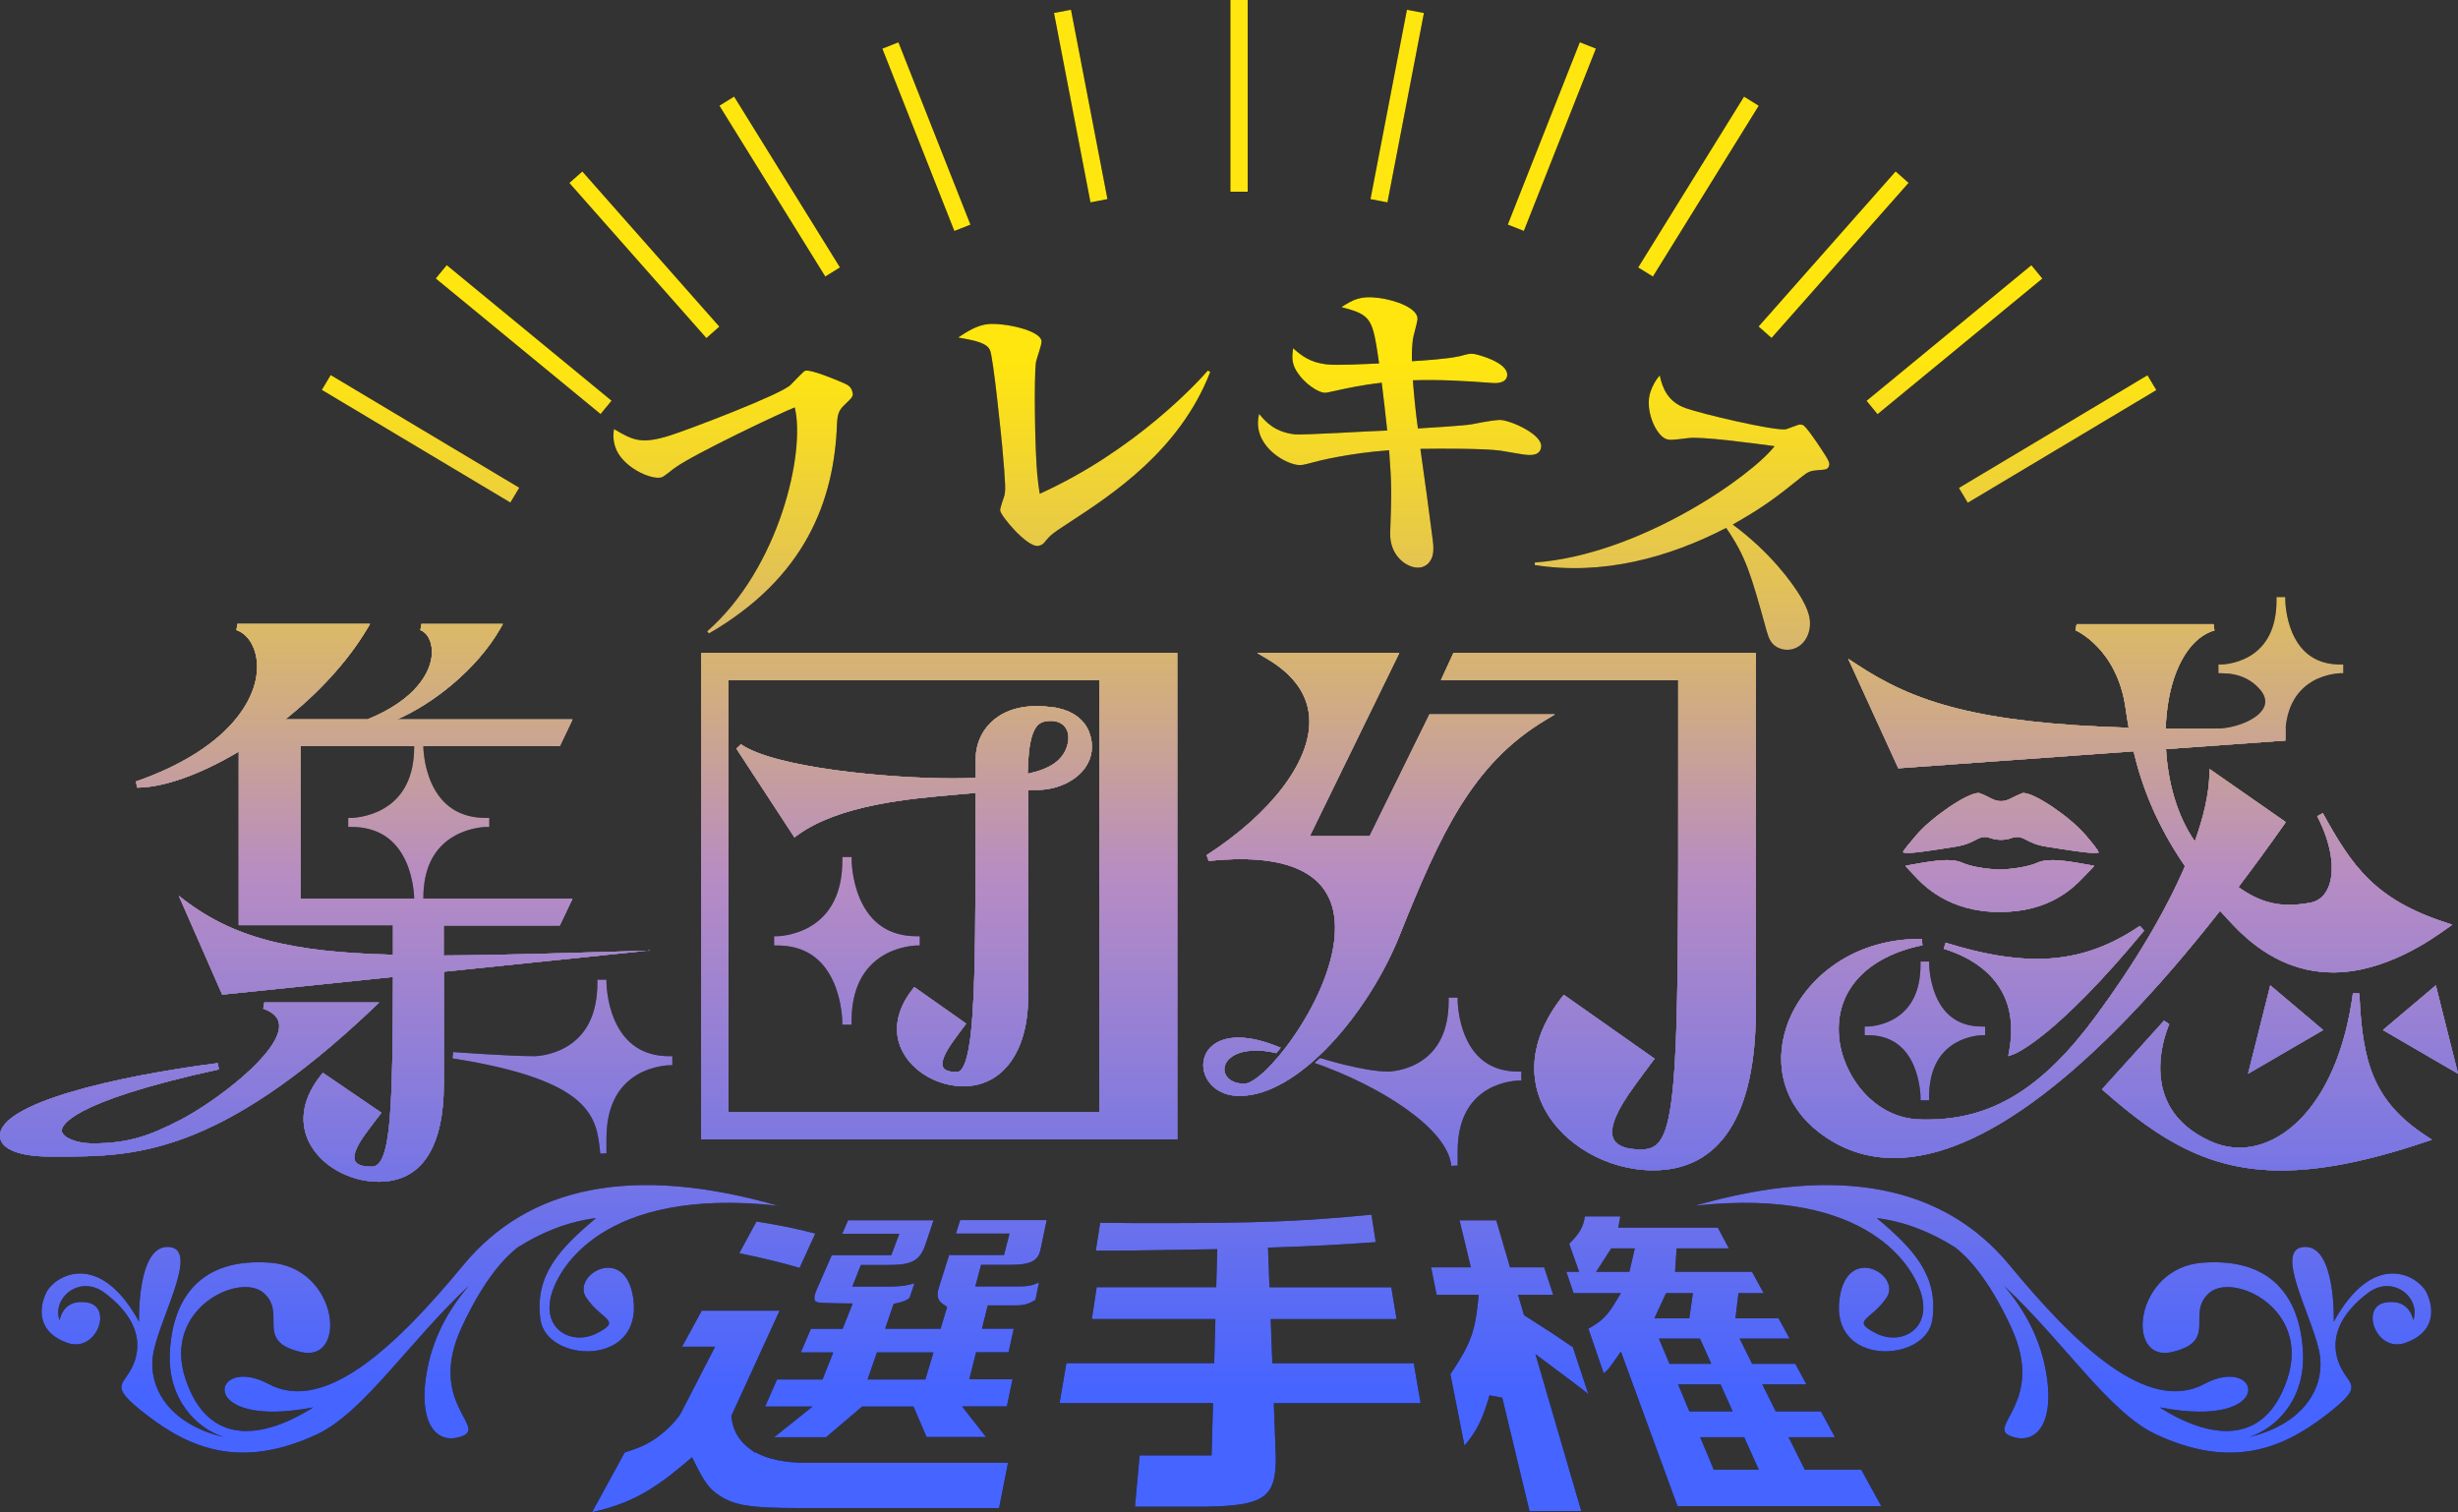 <?xml version="1.0" encoding="UTF-8"?>
<svg id="_レイヤー_1" data-name="レイヤー 1" xmlns="http://www.w3.org/2000/svg" xmlns:xlink="http://www.w3.org/1999/xlink" viewBox="0 0 300 184.58">
  <rect x="0" y="0" width="300" height="184.58" fill="#333333" stroke="none"/>
  <defs>
    <style>
      .cls-1 {
        fill: url(#_名称未設定グラデーション_170);
      }

      .cls-1, .cls-2, .cls-3, .cls-4, .cls-5, .cls-6, .cls-7, .cls-8, .cls-9, .cls-10, .cls-11, .cls-12, .cls-13, .cls-14, .cls-15 {
        stroke-width: 0px;
      }

      .cls-2 {
        fill: url(#_名称未設定グラデーション_170-13);
      }

      .cls-3 {
        fill: url(#_名称未設定グラデーション_170-10);
      }

      .cls-4 {
        fill: url(#_名称未設定グラデーション_170-11);
      }

      .cls-5 {
        fill: url(#_名称未設定グラデーション_170-12);
      }

      .cls-6 {
        fill: url(#_名称未設定グラデーション_170-7);
      }

      .cls-7 {
        fill: url(#_名称未設定グラデーション_170-4);
      }

      .cls-8 {
        fill: url(#_名称未設定グラデーション_170-9);
      }

      .cls-9 {
        fill: url(#_名称未設定グラデーション_170-5);
      }

      .cls-10 {
        fill: url(#_名称未設定グラデーション_170-8);
      }

      .cls-11 {
        fill: url(#_名称未設定グラデーション_170-6);
      }

      .cls-12 {
        fill: url(#_名称未設定グラデーション_170-3);
      }

      .cls-13 {
        fill: url(#_名称未設定グラデーション_170-2);
      }

      .cls-15 {
        fill: #fff;
      }
    </style>
    <linearGradient id="_名称未設定グラデーション_170" data-name="名称未設定グラデーション 170" x1="150" y1="184.58" x2="150" y2="0" gradientUnits="userSpaceOnUse">
      <stop offset=".08" stop-color="#4664ff"/>
      <stop offset=".42" stop-color="#b78cc3"/>
      <stop offset=".64" stop-color="#e7c849"/>
      <stop offset=".76" stop-color="#ffe60f"/>
    </linearGradient>
    <linearGradient id="_名称未設定グラデーション_170-2" data-name="名称未設定グラデーション 170" gradientTransform="translate(70.98 -17.97) rotate(59.14)" xlink:href="#_名称未設定グラデーション_170"/>
    <linearGradient id="_名称未設定グラデーション_170-3" data-name="名称未設定グラデーション 170" gradientTransform="translate(55.32 -34.24) rotate(50.56)" xlink:href="#_名称未設定グラデーション_170"/>
    <linearGradient id="_名称未設定グラデーション_170-4" data-name="名称未設定グラデーション 170" gradientTransform="translate(40.29 -44.27) rotate(41.45)" xlink:href="#_名称未設定グラデーション_170"/>
    <linearGradient id="_名称未設定グラデーション_170-5" data-name="名称未設定グラデーション 170" gradientTransform="translate(26.25 -46.7) rotate(31.78)" xlink:href="#_名称未設定グラデーション_170"/>
    <linearGradient id="_名称未設定グラデーション_170-6" data-name="名称未設定グラデーション 170" gradientTransform="translate(14.03 -40.37) rotate(21.55)" xlink:href="#_名称未設定グラデーション_170"/>
    <linearGradient id="_名称未設定グラデーション_170-7" data-name="名称未設定グラデーション 170" gradientTransform="translate(4.83 -24.71) rotate(10.9)" xlink:href="#_名称未設定グラデーション_170"/>
    <linearGradient id="_名称未設定グラデーション_170-8" data-name="名称未設定グラデーション 170" gradientTransform="translate(151 -156.96) rotate(79.1)" xlink:href="#_名称未設定グラデーション_170"/>
    <linearGradient id="_名称未設定グラデーション_170-9" data-name="名称未設定グラデーション 170" gradientTransform="translate(135.31 -165.59) rotate(68.44)" xlink:href="#_名称未設定グラデーション_170"/>
    <linearGradient id="_名称未設定グラデーション_170-10" data-name="名称未設定グラデーション 170" gradientTransform="translate(117.49 -165.43) rotate(58.22)" xlink:href="#_名称未設定グラデーション_170"/>
    <linearGradient id="_名称未設定グラデーション_170-11" data-name="名称未設定グラデーション 170" gradientTransform="translate(98.92 -157.21) rotate(48.54)" xlink:href="#_名称未設定グラデーション_170"/>
    <linearGradient id="_名称未設定グラデーション_170-12" data-name="名称未設定グラデーション 170" gradientTransform="translate(80.69 -142.13) rotate(39.45)" xlink:href="#_名称未設定グラデーション_170"/>
    <linearGradient id="_名称未設定グラデーション_170-13" data-name="名称未設定グラデーション 170" gradientTransform="translate(63.05 -121.24) rotate(30.86)" xlink:href="#_名称未設定グラデーション_170"/>
  </defs>
  <g>
    <path class="cls-14" d="m95.12,147.22c-17.96-5.18-30.64-2.4-38.58,7.21-7.94,9.61-16.81,18.24-23.77,14.5-6.96-3.73-9.04,5.64,5.46,2.86-5.73,3.64-12.73,5.13-15.59-3.47-2.86-8.6,6.59-13.03,9.52-10.51,2.92,2.53-1.18,5.89,4.57,7.23,5.75,1.34,4.61-10.3-3.75-10.91-8.35-.62-11.89,4.12-12.25,10.92-.3,5.76,3.27,9.3,6.56,10.36-6.89-1.65-9.47-6.36-8.5-10.63,1.05-4.61,5.56-12.45,1.73-12.58-3.83-.13-3.55,9.13-3.55,9.13-4.89-8.91-10.35-5.61-11.35-3.5-1,2.12-.89,4.89,2.64,6.1,3.52,1.21,5.53-4.35,2.46-4.93-3.07-.58-3.45,2.17-3.45,2.17-.95-2.78,2.48-5.6,5.47-3.38,2.99,2.22,4.78,5.08,3.71,8.31-1.07,3.23-3.75,2.62,1.56,6.7,5.31,4.08,11.52,6.55,20.68,2.28,5.67-2.64,11.28-11.36,18.5-18.1-3.16,3.72-4.71,7.48-5.24,11.36-.76,5.66,1.51,8.11,4.49,6.95,2.98-1.16-4.33-4.12-.1-13.26,2.83-6.11,5.46-8.73,6.89-9.8,2.89-1.81,6.04-3.11,9.51-3.54-4.43,3.72-7.53,6.98-6.78,12.39.73,5.28,12.53,5.83,11.33-2.61-.96-6.72-7.64-2.83-5.72-.04,1.92,2.79,4.42,2.71,1.26,4.32-3.15,1.61-7.25-.65-5.22-5.63.7-1.72,5.47-12.39,27.49-9.93Z"/>
    <path class="cls-14" d="m206.69,147.22c17.96-5.18,30.64-2.4,38.58,7.21,7.94,9.61,16.81,18.24,23.77,14.5,6.96-3.73,9.04,5.64-5.46,2.86,5.73,3.64,12.73,5.13,15.59-3.47,2.86-8.6-6.59-13.03-9.52-10.51-2.92,2.53,1.18,5.89-4.57,7.23-5.75,1.34-4.61-10.3,3.75-10.91,8.35-.62,11.89,4.12,12.25,10.92.3,5.76-3.27,9.3-6.56,10.36,6.89-1.65,9.47-6.36,8.5-10.63-1.05-4.61-5.56-12.45-1.73-12.58,3.83-.13,3.55,9.13,3.55,9.13,4.89-8.91,10.35-5.61,11.35-3.5,1,2.12.89,4.89-2.64,6.1-3.52,1.21-5.53-4.35-2.46-4.93,3.07-.58,3.45,2.17,3.45,2.17.95-2.78-2.48-5.6-5.47-3.38-2.99,2.22-4.78,5.08-3.71,8.31,1.07,3.23,3.75,2.62-1.56,6.7-5.31,4.08-11.52,6.55-20.68,2.28-5.67-2.64-11.28-11.36-18.5-18.1,3.16,3.72,4.71,7.48,5.24,11.36.76,5.66-1.51,8.11-4.49,6.95-2.98-1.16,4.33-4.12.1-13.26-2.83-6.11-5.46-8.73-6.89-9.8-2.89-1.81-6.04-3.11-9.51-3.54,4.43,3.72,7.53,6.98,6.78,12.39-.73,5.28-12.53,5.83-11.33-2.61.96-6.72,7.64-2.83,5.72-.04-1.92,2.79-4.42,2.71-1.26,4.32,3.15,1.61,7.25-.65,5.22-5.63-.7-1.72-5.47-12.39-27.49-9.93Z"/>
    <path class="cls-14" d="m76.23,177.3c1.52-.49,2.38-.82,3.37-1.44,1.41-.87,3.03-2.46,3.55-3.46l4.13-8.02h-4.03l2.4-4.4h9.5l-5.89,12.86.03.23c.18,1.58.95,2.87,2.29,3.83l.56.41.06-.04c1.53.85,3.61,1.28,6.18,1.28h24.65l-1.09,5.53h-24.15c-6.51,0-8.35-.32-10.37-1.8-.88-.64-1.48-1.47-2.47-3.43l-.49-.97-.98.83c-4.04,3.41-6.85,4.89-11.22,5.87l3.98-7.28Zm36.87-1.87l-1.61-3.74h-6.27l-4.39,3.74h-6.34l4.67-3.74h-5.78l1.46-3.31h5.55l1.31-3.3h-3.96l1.23-2.88h3.87l1.23-3.09-1.33-.02c-2.21-.03-2.95-.04-3.21-.24-.22-.18-.16-.75.15-1.45l1.84-4.19h7.26l.98-2.61h-6.97l.72-1.65h10.43l-.95,2.85c-.7,2.09-1.61,2.61-4.65,2.61h-3.27l-1.04,2.63h4.54c1.25,0,2.18-.12,3.04-.4l-.6,1.8c-.47.33-.67.42-1.4.59l-.54.13-1.04,3.03h6.77l.8-2.66-.48-.32q-.97-.63-.58-1.89l1.3-4.13h6.7l.67-2.61h-6.54l.52-1.65h10.56l-.72,3.45c-.28,1.36-.91,2.01-3.7,2.01h-3.59l-.7,2.63h5.48c.93,0,1.45-.1,2.29-.48l-.43,2.12c-.8.51-1.41.68-2.37.68h-3.45l-.71,2.84h3.88l-.63,2.88h-3.97l-.82,3.3h5.27l-.69,3.31h-5.47l2.93,3.74h-7.22Zm-7.21-7.05h7.05l.99-3.3h-6.9l-1.14,3.3Zm-8.3-13.62c-2.19-.64-4.78-1.27-7.36-1.79l2.09-3.86c2.97.46,4.44.77,7.19,1.46l-1.92,4.19Z"/>
    <path class="cls-14" d="m138.52,183.91l.57-6.26h8.78l.18-6.38h-18.73l.83-4.88h18.04l.15-5.38h-15.08l.59-3.89h14.59l.13-4.64-11.74.18h-3.09l.54-3.41c3.02.05,4.64.05,6.67.05,12.65,0,17.91-.2,26.44-1.03l.52,3.35c-4.54.32-7.33.48-12.29.64l-.86.03.18,4.84h14.87l.64,3.89h-15.36l.2,5.38h17.26l.84,4.88h-17.92l.24,6.42c.04,2.35-.28,3.72-1.08,4.56-1.06,1.13-3.11,1.59-7.33,1.65h-8.76Z"/>
    <path class="cls-14" d="m186.68,184.46l-3.33-13.85-1.55-.29-.15.5c-.77,2.56-1.49,3.97-2.91,5.64l-1.72-8.72c2.37-3.5,3-5.16,3.36-8.73l.09-.96h-5.13l-.67-3.35h4.85l-1.38-5.74h4.48l1.68,5.74h4.17l1.1,3.35h-4.29l.73,2.49,1.21.77c2.03,1.29,2.65,1.69,4.75,3.14l1.89,5.71c-1.4-1.09-2.25-1.73-4.33-3.28l-2.13-1.59,5.6,19.16h-6.32Zm18.06-.61l-6.91-18.87-1.01,1.43c-.45.64-.64.88-1.09,1.22l-1.87-5.45c1.52-.82,2.28-1.56,3.18-3.03l.79-1.3h-5.77l-.89-2.61h1.56l-1.21-3.42c1.24-1.21,1.74-2.07,1.91-3.34h4.33l-.25,1.37h12.15l1.35,2.53h-6.38l-.19,2.86h9.39l1.43,2.61h-3.08l-.37,3.07h5.26l1.35,2.47h-6.1l1.53,3.08h5.27l1.35,2.51h-5.38l1.64,3.3h5.52l1.7,3.15h-5.65l1.98,3.97h6.89l2.44,4.45h-24.89Zm4.43-4.45h5.49l-1.78-3.97h-5.37l1.66,3.97Zm-2.98-7.12h5.28l-1.48-3.3h-5.18l1.38,3.3Zm-2.43-5.81h5.1l-1.38-3.08h-5.01l1.29,3.08Zm-1.85-5.55h4.27l.44-3.07h-3.28l-1.42,3.07Zm-7.1-5.68h4.06l.66-2.86h-2.88l-1.84,2.86Z"/>
    <g>
      <path class="cls-14" d="m86.31,77.06c8.78-7.68,12.03-21.84,10.69-27.33-1.5.56-12.24,5.66-14.53,7.31-.27.16-1.41,1.13-1.7,1.22-1.24.39-4.9-1.24-5.69-3.74-.32-1.02-.2-1.78-.14-2.15,2.36,1.41,3.37,1.88,6.88.77,2.15-.68,13.54-5,14.67-6.16.59-.59,1.6-1.67,1.77-1.72.7-.22,3.91,1.15,4.71,1.5.53.23.87.44,1.03.95.21.65.1.73-1.02,1.8-.51.52-.75.92-.82,2.14-.32,9.54-3.93,18.89-15.63,25.67l-.22-.25Z"/>
      <path class="cls-14" d="m147.71,45.4c-3.7,9.56-11.95,14.94-17.12,18.32-2.09,1.38-2.34,1.51-3.12,2.5-.16.17-.4.38-.79.42-1.38.13-4.55-3.68-4.61-4.33-.03-.3.46-1.61.53-1.85.11-.66.18-.86-.28-5.98-.02-.23-1.08-10.96-1.5-11.76-.38-.81-1.54-1.12-3.88-1.52,1.07-.71,2.3-1.51,3.68-1.64,1.85-.17,6.37.72,6.5,2.09.04.42-.63,2.2-.68,2.55-.26,1.94-.13,10.5.15,13.65.09,1.02.2,1.7.31,2.42,11.65-5.27,19.37-13.7,20.51-15.03l.32.16Z"/>
      <path class="cls-14" d="m178.04,43.51c1.17-.31,1.31-.37,1.83-.31.56.07,4.27,1.07,4.08,2.66-.13,1.02-1.56.92-1.9.88-3.11-.24-6.49-.43-9.61-.32.08,1.09.35,4.15.62,5.88,1.01-.07,5.67-.33,6.61-.52q2.95-.59,3.6-.51c1.42.18,5.01,1.82,4.83,3.29-.15,1.17-1.44,1.01-2.21.91-.47-.06-2.44-.42-2.82-.47-2.06-.26-6.95-.25-9.71-.21.26,1.76,1.33,9.61,1.52,11.21.12.82.04,1.43.03,1.5-.12.98-.85,1.93-2.14,1.77-1.33-.17-3.16-1.59-3.1-4.19.17-4.89.2-5.77-.13-10.12-4.85.35-8.67,1.3-9.22,1.46-1.17.31-1.45.4-1.96.33-1.76-.22-5.62-2.55-4.68-6.23.76.94,1.87,2.19,4.27,2.49,1.07.13,9.57-.42,11.36-.46-.1-.93-.55-5.02-.67-5.84-2.48.3-3.74.57-6.07,1.08-.41.1-.72.18-1.02.14-.6-.07-2.28-.94-3.37-2.73-.54-.95-.49-1.67-.36-2.69,1.02.9,2.06,1.72,4.03,1.96,1.25.16,4.94-.04,6.47-.11-.8-5.48-.88-5.91-4.6-6.87,1.42-.9,2.27-1.41,4.51-1.13,2.15.27,4.94,1.31,4.77,2.67-.05.42-.52,2.05-.56,2.39-.08.68-.14,1.44-.12,2.67,1.49-.08,4.58-.31,5.7-.59Z"/>
      <path class="cls-14" d="m187.34,68.66c12.8-.94,26.44-10.56,29.25-14.2-3.11-.42-8.87-1.18-10.5-.99-2.12.26-2.3.27-2.75.11-1.22-.44-2.68-3.58-1.88-5.81.23-.65.57-1.33,1.11-1.95.33,1.53.97,3.22,3.17,4,1.96.7,10.78,2.79,12.23,2.58.26-.07,1.27-.48,1.53-.55.15-.03.3-.06.54.03.37.13,1.69,2.1,2.08,2.68,1.26,1.87,1.21,2.01,1.1,2.33-.15.43-.38.43-1.33.5-.94.07-1.22.21-1.86.71-3.16,2.55-4.75,3.77-8.55,5.93,4.59,3.38,7.29,7.13,8.3,8.83.74,1.28,1.53,2.81.91,4.53-.54,1.51-2.01,2.28-3.44,1.77-1.06-.38-1.36-1.21-1.61-2.07-1.97-7.1-2.54-9.12-4.96-12.65-6.99,3.61-15.05,5.84-23.37,4.53l.02-.32Z"/>
    </g>
    <g>
      <g id="_リピートラジアル_" data-name="&amp;lt;リピートラジアル&amp;gt;">
        <rect class="cls-14" x="50.27" y="40.17" width="2.11" height="26.81" transform="translate(-20.99 70.14) rotate(-59.14)"/>
      </g>
      <g id="_リピートラジアル_-2" data-name="&amp;lt;リピートラジアル&amp;gt;">
        <rect class="cls-14" x="62.85" y="28.43" width="2.11" height="26.05" transform="translate(-8.7 64.47) rotate(-50.56)"/>
      </g>
      <g id="_リピートラジアル_-3" data-name="&amp;lt;リピートラジアル&amp;gt;">
        <rect class="cls-14" x="77.59" y="18.47" width="2.11" height="25.26" transform="translate(-.89 59.85) rotate(-41.45)"/>
      </g>
      <g id="_リピートラジアル_-4" data-name="&amp;lt;リピートラジアル&amp;gt;">
        <rect class="cls-14" x="94.11" y="10.51" width="2.11" height="24.53" transform="translate(2.27 53.53) rotate(-31.78)"/>
      </g>
      <g id="_リピートラジアル_-5" data-name="&amp;lt;リピートラジアル&amp;gt;">
        <rect class="cls-14" x="112.01" y="4.71" width="2.11" height="23.93" transform="translate(1.78 42.7) rotate(-21.55)"/>
      </g>
      <g id="_リピートラジアル_-6" data-name="&amp;lt;リピートラジアル&amp;gt;">
        <rect class="cls-14" x="130.85" y="1.18" width="2.11" height="23.54" transform="translate(-.07 25.17) rotate(-10.9)"/>
      </g>
      <g id="_リピートラジアル_-7" data-name="&amp;lt;リピートラジアル&amp;gt;">
        <rect class="cls-14" x="150.17" width="2.11" height="23.4"/>
      </g>
      <g id="_リピートラジアル_-8" data-name="&amp;lt;リピートラジアル&amp;gt;">
        <rect class="cls-14" x="158.77" y="11.9" width="23.54" height="2.11" transform="translate(125.56 177.96) rotate(-79.1)"/>
      </g>
      <g id="_リピートラジアル_-9" data-name="&amp;lt;リピートラジアル&amp;gt;">
        <rect class="cls-14" x="177.42" y="15.62" width="23.93" height="2.11" transform="translate(104.3 186.68) rotate(-68.44)"/>
      </g>
      <g id="_リピートラジアル_-10" data-name="&amp;lt;リピートラジアル&amp;gt;">
        <rect class="cls-14" x="195.02" y="21.72" width="24.53" height="2.11" transform="translate(78.77 186.99) rotate(-58.22)"/>
      </g>
      <g id="_リピートラジアル_-11" data-name="&amp;lt;リピートラジアル&amp;gt;">
        <rect class="cls-14" x="211.17" y="30.04" width="25.26" height="2.11" transform="translate(52.31 178.22) rotate(-48.54)"/>
      </g>
      <g id="_リピートラジアル_-12" data-name="&amp;lt;リピートラジアル&amp;gt;">
        <rect class="cls-14" x="225.51" y="40.4" width="26.05" height="2.11" transform="translate(28.01 161.02) rotate(-39.45)"/>
      </g>
      <g id="_リピートラジアル_-13" data-name="&amp;lt;リピートラジアル&amp;gt;">
        <rect class="cls-14" x="237.72" y="52.52" width="26.81" height="2.11" transform="translate(8.08 136.41) rotate(-30.86)"/>
      </g>
    </g>
    <g>
      <path class="cls-14" d="m177.13,142.3c-.44-4.58-8.74-9.78-16.7-12.56l.68-.6c.06.02,5.27,1.66,8.32,1.66.02,0,1.88-.02,3.7-1.08,2.44-1.42,3.68-3.96,3.68-7.55v-.39h1.1v.39s.02,2.23.95,4.38c1.22,2.82,3.38,4.25,6.43,4.25h.39v1.1h-.39s-1.89.03-3.7,1.08c-2.44,1.42-3.68,3.96-3.68,7.55v1.74l-.77.04Z"/>
      <path class="cls-14" d="m185.28,131.17c-3.21,0-5.49-1.51-6.78-4.48-.97-2.24-.98-4.51-.98-4.54h-.33c0,3.74-1.3,6.39-3.87,7.89-1.92,1.12-3.87,1.13-3.89,1.13-3.14,0-8.67-1.73-8.67-1.73,8.57,2.99,16.31,8.16,16.76,12.82v-1.74c0-3.74,1.3-6.39,3.87-7.89,1.92-1.12,3.87-1.13,3.89-1.13v-.33Z"/>
      <path class="cls-14" d="m277.85,90.41v-.39s0-.15-.02-.38l-7.28.07v-.78s.12,0,.12,0c2.11-.04,4.88-1.07,5.62-2.54.32-.64.23-1.3-.28-2.01-1.13-1.45-2.77-2.2-4.86-2.2h-.39v-1.07h.39s1.71-.03,3.36-.98c2.22-1.29,3.34-3.6,3.34-6.86v-.39h1.07v.39s.02,2.03.86,3.98c1.11,2.56,3.07,3.86,5.83,3.86h.39v1.07h-.39s-1.71.03-3.36.98c-2.21,1.29-3.34,3.6-3.34,6.86v.39h-1.07Z"/>
      <path class="cls-14" d="m285.61,81.49c-2.93,0-5.01-1.38-6.19-4.09-.88-2.04-.9-4.12-.9-4.14h-.3c0,3.41-1.19,5.83-3.53,7.2-1.75,1.02-3.53,1.03-3.55,1.03v.3c2.22,0,3.95.8,5.17,2.36,2.18,3.08-2.81,5.17-5.78,5.17l7.64-.08c.05.47.05.77.05.77h.3c0-3.41,1.19-5.83,3.53-7.2,1.75-1.02,3.53-1.03,3.55-1.03v-.3Z"/>
      <path class="cls-14" d="m234.4,134.29v-.39s-.02-1.95-.83-3.83c-1.06-2.46-2.95-3.71-5.6-3.71h-.39v-1.06s.38,0,.38,0c.02,0,1.65-.02,3.23-.94,2.13-1.24,3.21-3.46,3.21-6.6v-.39h1.06v.39s.02,1.95.83,3.83c1.06,2.46,2.95,3.71,5.6,3.71h.39v1.06h-.39s-1.65.03-3.23.95c-2.13,1.24-3.21,3.46-3.21,6.6v.39h-1.06Z"/>
      <path class="cls-14" d="m241.9,125.68c-2.82,0-4.83-1.33-5.96-3.94-.85-1.97-.86-3.97-.86-3.99h-.29c0,3.29-1.14,5.62-3.4,6.93-1.69.98-3.4,1-3.42,1v.29c2.82,0,4.83,1.33,5.96,3.94.85,1.97.86,3.97.86,3.99h.29c0-3.29,1.14-5.62,3.4-6.93,1.69-.98,3.4-1,3.42-1v-.29Z"/>
      <path class="cls-14" d="m50.55,110.02v-.39s-.02-2.24-.98-4.41c-1.27-2.84-3.51-4.28-6.68-4.28h-.39v-1.1h.39s1.96-.03,3.85-1.09c2.53-1.43,3.81-3.98,3.81-7.59v-.39h1.12s0,.39,0,.39c0,.02.02,2.24.98,4.4,1.27,2.84,3.51,4.28,6.68,4.28h.39v1.1s-.39,0-.39,0c-.02,0-1.96.02-3.85,1.09-2.53,1.43-3.81,3.98-3.81,7.6v.39h-1.12Z"/>
      <path class="cls-14" d="m59.33,100.23c-3.33,0-5.69-1.52-7.03-4.51-1-2.25-1.02-4.54-1.02-4.56h-.34c0,3.76-1.35,6.43-4.01,7.93-1.99,1.12-4.02,1.14-4.04,1.14v.33c3.33,0,5.69,1.52,7.03,4.51,1,2.25,1.02,4.54,1.02,4.56h.34c0-3.76,1.35-6.43,4.01-7.93,1.99-1.12,4.02-1.14,4.04-1.14v-.33Z"/>
      <path class="cls-14" d="m73.26,140.82c-.42-4.39-.86-8.93-18.04-11.63l.09-.77c.07,0,6.77.5,9.96.5.02,0,1.95-.03,3.83-1.12,2.53-1.47,3.81-4.11,3.81-7.83v-.39h1.11v.39s.02,2.31.99,4.54c1.27,2.92,3.51,4.41,6.66,4.41h.39v1.11h-.39s-1.96.03-3.84,1.12c-2.53,1.47-3.81,4.11-3.81,7.83v1.8l-.77.04Z"/>
      <path class="cls-14" d="m81.68,129.31c-3.33,0-5.69-1.56-7.02-4.64-1-2.32-1.02-4.67-1.02-4.7h-.34c0,3.87-1.35,6.62-4.01,8.16-1.99,1.16-4.01,1.17-4.03,1.17-3.25,0-9.99-.5-9.99-.5,16.95,2.67,17.9,7.15,18.37,11.97v-1.8c0-3.87,1.35-6.62,4.01-8.16,1.99-1.16,4.01-1.17,4.03-1.17v-.34Z"/>
      <path class="cls-14" d="m102.8,125.08v-.39s-.02-2.4-1.02-4.71c-1.31-3.03-3.64-4.57-6.91-4.57h-.39v-1.13h.39s2.03-.03,3.98-1.16c2.62-1.53,3.96-4.26,3.96-8.12v-.39h1.13v.39s.02,2.4,1.02,4.71c1.31,3.03,3.64,4.57,6.91,4.57h.39v1.13h-.39s-2.03.03-3.98,1.16c-2.62,1.53-3.96,4.26-3.96,8.12v.39h-1.13Z"/>
      <path class="cls-14" d="m111.86,114.67c-3.44,0-5.89-1.62-7.27-4.81-1.04-2.4-1.05-4.84-1.05-4.86h-.35c0,4.01-1.4,6.85-4.15,8.45-2.06,1.2-4.15,1.21-4.17,1.21v.35c3.44,0,5.89,1.62,7.27,4.81,1.04,2.4,1.05,4.84,1.05,4.86h.35c0-4.01,1.4-6.85,4.15-8.45,2.06-1.2,4.15-1.21,4.17-1.21v-.35Z"/>
    </g>
    <g>
      <g>
        <g>
          <path class="cls-15" d="m189.77,87.21h-15.3l-7.3,14.85h-7.31l10.92-22.36h-17.34l1.22.72c3.36,1.99,5.09,4.52,5.15,7.53.1,5.07-4.7,11.37-12.54,16.43l.25.71c1.38-.14,2.69-.22,3.9-.22,4.08,0,7.13.83,9.05,2.47,1.64,1.4,2.47,3.39,2.47,5.93,0,8.22-8.57,19.01-11.06,19.01-1.68,0-2.45-.91-2.45-1.75,0-.56.32-1.11.87-1.51.49-.36,1.39-.78,2.95-.78.85,0,1.51.06,2.52.31l.53-.66c-1.94-.82-3.68-1.24-5.15-1.24-1.33,0-2.44.35-3.21,1.01-.7.6-1.08,1.44-1.08,2.35,0,1.82,1.55,3.76,4.43,3.76,7.22,0,15.76-10.17,19.53-19.59,4.96-12.39,8.87-20.91,17.74-26.25l1.2-.72Z"/>
          <path class="cls-15" d="m177.4,79.7l-1.53,3.31h28.96v8.01c.01,22.11.02,34.29-.6,41.22-.61,6.86-1.75,8.07-3.92,8.07-1.79,0-2.91-.41-3.34-1.21-.57-1.07.02-2.9,1.76-5.47.92-1.36,2.95-4.05,2.97-4.08l.24-.32-11.08-7.8-.23.29c-3.48,4.45-4.3,9.17-2.3,13.28,2.25,4.62,7.78,7.85,13.45,7.85,8.19,0,12.52-6.76,12.52-19.56v-43.59h-36.91Z"/>
        </g>
        <g>
          <path class="cls-15" d="m270.96,111.18c.56.63,1.14,1.26,1.76,1.9,3.58,3.73,7.63,5.62,12.04,5.62,6.38,0,12.05-4.05,13.91-5.38l.63-.45-.73-.24c-8.73-2.82-11.52-6.93-15.07-13.37l-.68.37c1.79,3.45,2.27,6.86,1.25,8.92-.45.91-1.18,1.48-2.11,1.64-.77.13-1.62.26-2.55.26-1.55,0-3.64-.3-6.21-2.17,1.83-2.41,3.68-4.95,5.56-7.61l.22-.32-9.3-6.48-.02.72c-.07,2.31-.68,5.06-1.78,8.11-2.18-3.12-3.29-7.25-3.52-11.26l14.56-1.05s0-1.16,0-1.21l-.02-.38h-.38c-3.91.11-7.57.16-10.87.16-1.15,0-2.25,0-3.33-.02.08-2.24.42-4.35,1.01-6.12,1.05-3.16,2.8-5.25,4.94-5.87l-.11-.76h-16.7l-.15.74c.05.02,5.09,2.21,6.12,9.52.11.79.23,1.58.38,2.38-18.64-.55-26.32-3.21-33.1-7.67l-1.13-.74,6.11,13.36,28.71-2.07c1.04,4.35,2.82,8.98,6.28,14.02-2.39,5.55-6.14,11.89-10.93,18.37-6.51,8.8-12.66,12.56-20.57,12.56-.33,0-.66,0-.99-.02-5.51-.2-9.35-5.41-9.74-10.12-.47-5.56,3.34-9.73,10.18-11.14l-.07-.77h-.2c-8.75,0-14.49,5.36-16.29,10.67-1.67,4.92-.19,9.76,3.96,12.95,2.7,2.07,5.77,3.12,9.14,3.12h0c10.64,0,24.28-10.39,39.8-30.19Z"/>
          <path class="cls-15" d="m245.1,128.92l.64-.23c.2-.07,5.11-1.98,15.95-15.1l-.52-.57c-4.05,2.75-8.04,4.03-12.58,4.03-3.18,0-6.76-.63-10.97-1.93l-.15-.05-.23.74.15.05c3.57,1.12,9.33,4.23,7.84,12.4l-.12.67Z"/>
          <path class="cls-15" d="m287.95,121.28l-.77-.04c-1.76,13.02-8.22,18.85-13.84,18.85-1.19,0-2.38-.26-3.51-.77-2.82-1.26-4.69-3.11-5.58-5.49-1.58-4.22.49-8.77.51-8.82l-.64-.42-7.57,8.38.3.26c6.77,5.95,12.74,9.64,21.59,9.64,4.86,0,10.62-1.14,17.62-3.5l.76-.25-.67-.44c-6.51-4.25-7.83-9-8.19-17.41Z"/>
          <polygon class="cls-15" points="283.54 125.73 277.09 120.28 274.38 131.06 283.54 125.73"/>
          <polygon class="cls-15" points="290.84 125.73 300 131.06 297.29 120.28 290.84 125.73"/>
          <path class="cls-15" d="m246.97,96.8c-.08,0-.13.01-.15.02-.47.18-.82.36-1.13.51-.51.26-.9.46-1.47.46s-.97-.2-1.47-.46c-.31-.16-.65-.33-1.13-.51-.02,0-.07-.02-.15-.02-1.38,0-5.7,2.93-7.58,5.14-.79.93-1.6,1.88-1.63,2.09,0,0,.11.08.58.08.97,0,2.79-.28,5.8-.76,1.28-.2,1.95-.55,2.44-.81.39-.2.72-.38,1.16-.38.24,0,.49.05.77.16.39.15.94.19,1.22.19.26,0,.81-.04,1.2-.19.28-.11.53-.16.77-.16.44,0,.77.18,1.16.38.49.26,1.16.61,2.44.81,2.91.46,4.83.76,5.8.76.33,0,.48-.04.53-.04,0,0,.01,0,.01,0-.04-.3-.83-1.23-1.59-2.13-1.88-2.21-6.2-5.14-7.58-5.14Z"/>
          <path class="cls-15" d="m254.5,106.86c.1-.11.2-.21.27-.28.41-.41.69-.71.83-.9-.09-.02-.9-.16-.9-.16-1.52-.27-2.95-.53-4.18-.53-.78,0-1.39.1-1.87.32-1.65.74-4.45.83-4.59.83-.12,0-2.92-.09-4.56-.83-.48-.22-1.09-.32-1.87-.32-1.23,0-2.67.26-4.19.53,0,0-.81.14-.88.16.2.26.61.7.82.91l.19.2c1.15,1.24,4.21,4.53,10.5,4.53s9.14-3.12,10.42-4.46Z"/>
        </g>
        <g>
          <path class="cls-15" d="m79.32,116.04c-10.13.29-18.35.56-25.17.59v-3.67h14.17l1.55-3.26h-33.19v-18.62h31.64l1.55-3.26h-21.43c4.43-1.91,9.77-6.14,12.6-11.07l.33-.58h-9.93l-.13.75c.84.29,1.4,1.35,1.41,2.63.01,2.5-2.08,5.92-7.87,8.26h-10.03c3.93-3.13,7.53-6.94,9.99-11.06l.35-.59h-16.18l-.12.75c1.5.51,2.51,2.29,2.52,4.44.02,4.29-3.86,10.23-14.78,14.04l.13.75c3.26,0,7.8-1.65,12.41-4.4v21.19h0s.4,0,.4,0h18.43c0,1.25,0,2.46,0,3.61-12.61-.32-19.71-2.04-26.14-7.19l5.29,12.06,20.85-2.16c-.02,8.2-.1,13.79-.41,17.4-.44,5.06-1.34,5.76-2.25,5.76-.74,0-1.67-.12-1.96-.67-.31-.59.06-1.64,1.1-3.12.57-.82,1.83-2.44,1.85-2.46l.25-.33-7.15-4.88-.22.28c-2.17,2.7-2.71,5.56-1.51,8.08,1.39,2.91,4.91,4.94,8.56,4.94,5.19,0,7.94-4.14,7.94-11.97v-13.67l25.17-2.6Z"/>
          <path class="cls-15" d="m46.28,122.37h-14.02l-.13.75c1.25.45,1.88,1.1,1.94,1.98.21,3.39-7.86,9.44-12.07,11.61-3.77,1.94-6.33,2.86-10.74,2.86-1.89,0-3.63-.71-3.72-1.51-.06-.55.59-3.47,19.17-7.53l-.13-.76C14.15,131.36-.26,134.68,0,138.74c.1,1.52,2.37,2.43,6.07,2.43h1.06c9.06,0,19.34,0,38.44-18.13l.7-.67Z"/>
        </g>
        <g>
          <path class="cls-15" d="m129.22,86.45c-.28-.06-.57-.11-.85-.13-.63-.09-1.25-.13-1.83-.13-5.12,0-7.45,3.31-7.45,6.39v2.36c-.79.05-1.72.07-2.79.07-8.03,0-21.8-1.32-25.87-4.16l-.55.53,7.08,10.83.33-.24c5.12-3.74,13.68-4.48,19.34-4.97.91-.08,1.73-.15,2.44-.22v2.62c0,11.31-.02,19.11-.36,24.2-.12,1.79-.48,7.26-1.93,7.26-.62,0-1.42-.1-1.67-.57-.19-.36-.18-1.13.95-2.8.5-.74,1.6-2.2,1.62-2.22l.24-.32-6.33-4.46-.23.29c-1.95,2.49-2.4,5.13-1.27,7.43,1.26,2.58,4.34,4.38,7.5,4.38,4.79,0,7.89-4.26,7.89-10.86v-22.34c0-.79,0-2.97,0-2.97.06,0,.47,0,.59,0,.13,0,.27,0,.51,0,2.41,0,4.71-1.07,5.87-2.72.89-1.28,1.06-2.77.49-4.31-.54-1.46-1.89-2.52-3.72-2.93Zm-1.84,1.64c.3-.07.59-.1.86-.1.78,0,1.42.28,1.79.8.42.58.49,1.4.2,2.32-.55,1.71-2.04,2.74-4.8,3.34.07-4.09.67-6.05,1.95-6.35Z"/>
          <path class="cls-15" d="m85.6,79.7v59.37h58.08v-59.37h-58.08Zm48.6,56.07h-45.3v-52.76h45.29v11.28c0,13.4,0,33.3,0,41.49Z"/>
        </g>
      </g>
      <g>
        <g>
          <path class="cls-14" d="m189.77,87.21h-15.3l-7.3,14.85h-7.31l10.92-22.36h-17.34l1.22.72c3.36,1.99,5.09,4.52,5.15,7.53.1,5.07-4.7,11.37-12.54,16.43l.25.71c1.38-.14,2.69-.22,3.9-.22,4.08,0,7.13.83,9.05,2.47,1.64,1.4,2.47,3.39,2.47,5.93,0,8.22-8.57,19.01-11.06,19.01-1.68,0-2.45-.91-2.45-1.75,0-.56.32-1.11.87-1.51.49-.36,1.39-.78,2.95-.78.85,0,1.51.06,2.52.31l.53-.66c-1.94-.82-3.68-1.24-5.15-1.24-1.33,0-2.44.35-3.21,1.01-.7.6-1.08,1.44-1.08,2.35,0,1.82,1.55,3.76,4.43,3.76,7.22,0,15.76-10.17,19.53-19.59,4.96-12.39,8.87-20.91,17.74-26.25l1.2-.72Z"/>
          <path class="cls-14" d="m177.4,79.7l-1.53,3.31h28.96v8.01c.01,22.11.02,34.29-.6,41.22-.61,6.86-1.75,8.07-3.92,8.07-1.79,0-2.91-.41-3.34-1.21-.57-1.07.02-2.9,1.76-5.47.92-1.36,2.95-4.05,2.97-4.08l.24-.32-11.08-7.8-.23.29c-3.48,4.45-4.3,9.17-2.3,13.28,2.25,4.62,7.78,7.85,13.45,7.85,8.19,0,12.52-6.76,12.52-19.56v-43.59h-36.91Z"/>
        </g>
        <g>
          <path class="cls-14" d="m270.96,111.18c.56.63,1.14,1.26,1.76,1.9,3.58,3.73,7.63,5.62,12.04,5.62,6.38,0,12.05-4.05,13.91-5.38l.63-.45-.73-.24c-8.73-2.82-11.52-6.93-15.07-13.37l-.68.37c1.79,3.45,2.27,6.86,1.25,8.92-.45.91-1.18,1.48-2.11,1.64-.77.13-1.62.26-2.55.26-1.55,0-3.64-.3-6.21-2.17,1.83-2.41,3.68-4.95,5.56-7.61l.22-.32-9.3-6.48-.02.72c-.07,2.31-.68,5.06-1.78,8.11-2.18-3.12-3.29-7.25-3.52-11.26l14.56-1.05s0-1.16,0-1.21l-.02-.38h-.38c-3.91.11-7.57.16-10.87.16-1.15,0-2.25,0-3.33-.02.08-2.24.42-4.35,1.01-6.12,1.05-3.16,2.8-5.25,4.94-5.87l-.11-.76h-16.7l-.15.74c.05.02,5.09,2.21,6.12,9.52.11.79.23,1.58.38,2.38-18.64-.55-26.32-3.21-33.1-7.67l-1.13-.74,6.11,13.36,28.71-2.07c1.04,4.35,2.82,8.98,6.28,14.02-2.39,5.55-6.14,11.89-10.93,18.37-6.51,8.8-12.66,12.56-20.57,12.56-.33,0-.66,0-.99-.02-5.51-.2-9.35-5.41-9.74-10.12-.47-5.56,3.34-9.73,10.18-11.14l-.07-.77h-.2c-8.75,0-14.49,5.36-16.29,10.67-1.67,4.92-.19,9.76,3.96,12.95,2.7,2.07,5.77,3.12,9.14,3.12h0c10.64,0,24.28-10.39,39.8-30.19Z"/>
          <path class="cls-14" d="m245.1,128.92l.64-.23c.2-.07,5.11-1.98,15.95-15.1l-.52-.57c-4.05,2.75-8.04,4.03-12.58,4.03-3.18,0-6.76-.63-10.97-1.93l-.15-.05-.23.74.15.05c3.57,1.12,9.33,4.23,7.84,12.4l-.12.67Z"/>
          <path class="cls-14" d="m287.95,121.28l-.77-.04c-1.76,13.02-8.22,18.85-13.84,18.85-1.19,0-2.38-.26-3.51-.77-2.82-1.26-4.69-3.11-5.58-5.49-1.58-4.22.49-8.77.51-8.82l-.64-.42-7.57,8.38.3.26c6.77,5.95,12.74,9.64,21.59,9.64,4.86,0,10.62-1.14,17.62-3.5l.76-.25-.67-.44c-6.51-4.25-7.83-9-8.19-17.41Z"/>
          <polygon class="cls-14" points="283.54 125.73 277.09 120.28 274.38 131.06 283.54 125.73"/>
          <polygon class="cls-14" points="290.84 125.73 300 131.06 297.29 120.28 290.84 125.73"/>
          <path class="cls-14" d="m246.97,96.8c-.08,0-.13.01-.15.02-.47.18-.82.36-1.13.51-.51.26-.9.46-1.47.46s-.97-.2-1.47-.46c-.31-.16-.65-.33-1.13-.51-.02,0-.07-.02-.15-.02-1.38,0-5.7,2.93-7.58,5.14-.79.93-1.6,1.88-1.63,2.09,0,0,.11.08.58.08.97,0,2.79-.28,5.8-.76,1.28-.2,1.95-.55,2.44-.81.39-.2.72-.38,1.16-.38.24,0,.49.05.77.16.39.15.94.19,1.22.19.26,0,.81-.04,1.2-.19.28-.11.53-.16.77-.16.44,0,.77.18,1.16.38.49.26,1.16.61,2.44.81,2.91.46,4.83.76,5.8.76.33,0,.48-.04.53-.04,0,0,.01,0,.01,0-.04-.3-.83-1.23-1.59-2.13-1.88-2.21-6.2-5.14-7.58-5.14Z"/>
          <path class="cls-14" d="m254.5,106.86c.1-.11.2-.21.27-.28.41-.41.69-.71.83-.9-.09-.02-.9-.16-.9-.16-1.52-.27-2.95-.53-4.18-.53-.78,0-1.39.1-1.87.32-1.65.74-4.45.83-4.59.83-.12,0-2.92-.09-4.56-.83-.48-.22-1.09-.32-1.87-.32-1.23,0-2.67.26-4.19.53,0,0-.81.14-.88.16.2.26.61.7.82.91l.19.2c1.15,1.24,4.21,4.53,10.5,4.53s9.14-3.12,10.42-4.46Z"/>
        </g>
        <g>
          <path class="cls-14" d="m79.32,116.04c-10.13.29-18.35.56-25.17.59v-3.67h14.17l1.55-3.26h-33.19v-18.62h31.64l1.55-3.26h-21.43c4.43-1.91,9.77-6.14,12.6-11.07l.33-.58h-9.93l-.13.75c.84.29,1.4,1.35,1.41,2.63.01,2.5-2.08,5.92-7.87,8.26h-10.03c3.93-3.13,7.53-6.94,9.99-11.06l.35-.59h-16.18l-.12.75c1.5.51,2.51,2.29,2.52,4.44.02,4.29-3.86,10.23-14.78,14.04l.13.75c3.26,0,7.8-1.65,12.41-4.4v21.19h0s.4,0,.4,0h18.43c0,1.25,0,2.46,0,3.61-12.61-.32-19.71-2.04-26.14-7.19l5.29,12.06,20.85-2.16c-.02,8.2-.1,13.79-.41,17.4-.44,5.06-1.34,5.76-2.25,5.76-.74,0-1.67-.12-1.96-.67-.31-.59.06-1.64,1.1-3.12.57-.82,1.83-2.44,1.85-2.46l.25-.33-7.15-4.88-.22.28c-2.17,2.7-2.71,5.56-1.51,8.08,1.39,2.91,4.91,4.94,8.56,4.94,5.19,0,7.94-4.14,7.94-11.97v-13.67l25.17-2.6Z"/>
          <path class="cls-14" d="m46.28,122.37h-14.02l-.13.75c1.25.45,1.88,1.1,1.94,1.98.21,3.39-7.86,9.44-12.07,11.61-3.77,1.94-6.33,2.86-10.74,2.86-1.89,0-3.63-.71-3.72-1.51-.06-.55.59-3.47,19.17-7.53l-.13-.76C14.15,131.36-.26,134.68,0,138.74c.1,1.52,2.37,2.43,6.07,2.43h1.06c9.06,0,19.34,0,38.44-18.13l.7-.67Z"/>
        </g>
        <g>
          <path class="cls-14" d="m129.22,86.45c-.28-.06-.57-.11-.85-.13-.63-.09-1.25-.13-1.83-.13-5.12,0-7.45,3.31-7.45,6.39v2.36c-.79.05-1.72.07-2.79.07-8.03,0-21.8-1.32-25.87-4.16l-.55.53,7.08,10.83.33-.24c5.12-3.74,13.68-4.48,19.34-4.97.91-.08,1.73-.15,2.44-.22v2.62c0,11.31-.02,19.11-.36,24.2-.12,1.79-.48,7.26-1.93,7.26-.62,0-1.42-.1-1.67-.57-.19-.36-.18-1.13.95-2.8.5-.74,1.6-2.2,1.62-2.22l.24-.32-6.33-4.46-.23.29c-1.95,2.49-2.4,5.13-1.27,7.43,1.26,2.58,4.34,4.38,7.5,4.38,4.79,0,7.89-4.26,7.89-10.86v-22.34c0-.79,0-2.97,0-2.97.06,0,.47,0,.59,0,.13,0,.27,0,.51,0,2.41,0,4.71-1.07,5.87-2.72.89-1.28,1.06-2.77.49-4.31-.54-1.46-1.89-2.52-3.72-2.93Zm-1.84,1.64c.3-.07.59-.1.86-.1.78,0,1.42.28,1.79.8.42.58.49,1.4.2,2.32-.55,1.71-2.04,2.74-4.8,3.34.07-4.09.67-6.05,1.95-6.35Z"/>
          <path class="cls-14" d="m85.6,79.7v59.37h58.08v-59.37h-58.08Zm48.6,56.07h-45.3v-52.76h45.29v11.28c0,13.4,0,33.3,0,41.49Z"/>
        </g>
      </g>
    </g>
  </g>
  <g>
    <path class="cls-1" d="m95.12,147.22c-17.96-5.18-30.64-2.4-38.58,7.21-7.94,9.61-16.81,18.24-23.77,14.5-6.96-3.73-9.04,5.64,5.46,2.86-5.73,3.64-12.73,5.13-15.59-3.47-2.86-8.6,6.59-13.03,9.52-10.51,2.92,2.53-1.18,5.89,4.57,7.23,5.75,1.34,4.61-10.3-3.75-10.91-8.35-.62-11.89,4.12-12.25,10.92-.3,5.76,3.27,9.3,6.56,10.36-6.89-1.65-9.47-6.36-8.5-10.63,1.05-4.61,5.56-12.45,1.73-12.58-3.83-.13-3.55,9.13-3.55,9.13-4.89-8.91-10.35-5.61-11.35-3.5-1,2.12-.89,4.89,2.64,6.1,3.52,1.21,5.53-4.35,2.46-4.93-3.07-.58-3.45,2.17-3.45,2.17-.95-2.78,2.48-5.6,5.47-3.38,2.99,2.22,4.78,5.08,3.71,8.31-1.07,3.23-3.75,2.62,1.56,6.7,5.31,4.08,11.52,6.55,20.68,2.28,5.67-2.64,11.28-11.36,18.5-18.1-3.16,3.72-4.71,7.48-5.24,11.36-.76,5.66,1.51,8.11,4.49,6.95,2.98-1.16-4.33-4.12-.1-13.26,2.83-6.11,5.46-8.73,6.89-9.8,2.89-1.81,6.04-3.11,9.51-3.54-4.43,3.72-7.53,6.98-6.78,12.39.73,5.28,12.53,5.83,11.33-2.61-.96-6.72-7.64-2.83-5.72-.04,1.92,2.79,4.42,2.71,1.26,4.32-3.15,1.61-7.25-.65-5.22-5.63.7-1.72,5.47-12.39,27.49-9.93Z"/>
    <path class="cls-1" d="m206.69,147.22c17.96-5.18,30.64-2.4,38.58,7.21,7.94,9.61,16.81,18.24,23.77,14.5,6.96-3.73,9.04,5.64-5.46,2.86,5.73,3.64,12.73,5.13,15.59-3.47,2.86-8.6-6.59-13.03-9.52-10.51-2.92,2.53,1.18,5.89-4.57,7.23-5.75,1.34-4.61-10.3,3.75-10.91,8.35-.62,11.89,4.12,12.25,10.92.3,5.76-3.27,9.3-6.56,10.36,6.89-1.65,9.47-6.36,8.5-10.63-1.05-4.61-5.56-12.45-1.73-12.58,3.83-.13,3.55,9.13,3.55,9.13,4.89-8.91,10.35-5.61,11.35-3.5,1,2.12.89,4.89-2.64,6.1-3.52,1.21-5.53-4.35-2.46-4.93,3.07-.58,3.45,2.17,3.45,2.17.95-2.78-2.48-5.6-5.47-3.38-2.99,2.22-4.78,5.08-3.71,8.31,1.07,3.23,3.75,2.62-1.56,6.7-5.31,4.08-11.52,6.55-20.68,2.28-5.67-2.64-11.28-11.36-18.5-18.1,3.16,3.72,4.71,7.48,5.24,11.36.76,5.66-1.51,8.11-4.49,6.95-2.98-1.16,4.33-4.12.1-13.26-2.83-6.11-5.46-8.73-6.89-9.8-2.89-1.81-6.04-3.11-9.51-3.54,4.43,3.72,7.53,6.98,6.78,12.39-.73,5.28-12.53,5.83-11.33-2.61.96-6.72,7.64-2.83,5.72-.04-1.92,2.79-4.42,2.71-1.26,4.32,3.15,1.61,7.25-.65,5.22-5.63-.7-1.72-5.47-12.39-27.49-9.93Z"/>
    <path class="cls-1" d="m76.23,177.3c1.52-.49,2.38-.82,3.37-1.44,1.41-.87,3.03-2.46,3.55-3.46l4.13-8.02h-4.03l2.4-4.4h9.5l-5.89,12.86.03.23c.18,1.58.95,2.87,2.29,3.83l.56.41.06-.04c1.53.85,3.61,1.28,6.18,1.28h24.65l-1.09,5.53h-24.15c-6.51,0-8.35-.32-10.37-1.8-.88-.64-1.48-1.47-2.47-3.43l-.49-.97-.98.83c-4.04,3.41-6.85,4.89-11.22,5.87l3.98-7.28Zm36.87-1.87l-1.61-3.74h-6.27l-4.39,3.74h-6.34l4.67-3.74h-5.78l1.46-3.31h5.55l1.31-3.3h-3.96l1.23-2.88h3.87l1.23-3.09-1.33-.02c-2.21-.03-2.95-.04-3.21-.24-.22-.18-.16-.75.15-1.45l1.84-4.19h7.26l.98-2.61h-6.97l.72-1.65h10.43l-.95,2.85c-.7,2.09-1.61,2.61-4.65,2.61h-3.27l-1.04,2.63h4.54c1.25,0,2.18-.12,3.04-.4l-.6,1.8c-.47.33-.67.42-1.4.59l-.54.13-1.04,3.03h6.77l.8-2.66-.48-.32q-.97-.63-.58-1.89l1.3-4.13h6.7l.67-2.61h-6.54l.52-1.65h10.56l-.72,3.45c-.28,1.36-.91,2.01-3.7,2.01h-3.59l-.7,2.63h5.48c.93,0,1.45-.1,2.29-.48l-.43,2.12c-.8.51-1.41.68-2.37.68h-3.45l-.71,2.84h3.88l-.63,2.88h-3.97l-.82,3.3h5.27l-.69,3.31h-5.47l2.93,3.74h-7.22Zm-7.21-7.05h7.05l.99-3.3h-6.9l-1.14,3.3Zm-8.3-13.62c-2.19-.64-4.78-1.27-7.36-1.79l2.09-3.86c2.97.46,4.44.77,7.19,1.46l-1.92,4.19Z"/>
    <path class="cls-1" d="m138.52,183.91l.57-6.26h8.78l.18-6.38h-18.73l.83-4.88h18.04l.15-5.38h-15.08l.59-3.89h14.59l.13-4.64-11.74.18h-3.09l.54-3.41c3.02.05,4.64.05,6.67.05,12.65,0,17.91-.2,26.44-1.03l.52,3.35c-4.54.32-7.33.48-12.29.64l-.86.03.18,4.84h14.87l.64,3.89h-15.36l.2,5.38h17.26l.84,4.88h-17.92l.24,6.42c.04,2.35-.28,3.72-1.08,4.56-1.06,1.13-3.11,1.59-7.33,1.65h-8.76Z"/>
    <path class="cls-1" d="m186.68,184.46l-3.33-13.85-1.55-.29-.15.5c-.77,2.56-1.49,3.97-2.91,5.64l-1.72-8.72c2.37-3.5,3-5.16,3.36-8.73l.09-.96h-5.13l-.67-3.35h4.85l-1.38-5.74h4.48l1.68,5.74h4.17l1.1,3.35h-4.29l.73,2.49,1.21.77c2.03,1.29,2.65,1.69,4.75,3.14l1.89,5.71c-1.4-1.09-2.25-1.73-4.33-3.28l-2.13-1.59,5.6,19.16h-6.32Zm18.06-.61l-6.91-18.87-1.01,1.43c-.45.64-.64.88-1.09,1.22l-1.87-5.45c1.52-.82,2.28-1.56,3.18-3.03l.79-1.3h-5.77l-.89-2.61h1.56l-1.21-3.42c1.24-1.21,1.74-2.07,1.91-3.34h4.33l-.25,1.37h12.15l1.35,2.53h-6.38l-.19,2.86h9.39l1.43,2.61h-3.08l-.37,3.07h5.26l1.35,2.47h-6.1l1.53,3.08h5.27l1.35,2.51h-5.38l1.64,3.3h5.52l1.7,3.15h-5.65l1.98,3.97h6.89l2.44,4.45h-24.89Zm4.43-4.45h5.49l-1.78-3.97h-5.37l1.66,3.97Zm-2.98-7.12h5.28l-1.48-3.3h-5.18l1.38,3.3Zm-2.43-5.81h5.1l-1.38-3.08h-5.01l1.29,3.08Zm-1.85-5.55h4.27l.44-3.07h-3.28l-1.42,3.07Zm-7.1-5.68h4.06l.66-2.86h-2.88l-1.84,2.86Z"/>
    <g>
      <path class="cls-1" d="m86.31,77.06c8.78-7.68,12.03-21.84,10.69-27.33-1.5.56-12.24,5.66-14.53,7.31-.27.16-1.41,1.13-1.7,1.22-1.24.39-4.9-1.24-5.69-3.74-.32-1.02-.2-1.78-.14-2.15,2.36,1.41,3.37,1.88,6.88.77,2.15-.68,13.54-5,14.67-6.16.59-.59,1.6-1.67,1.77-1.72.7-.22,3.91,1.15,4.71,1.5.53.23.87.44,1.03.95.21.65.1.73-1.02,1.8-.51.52-.75.92-.82,2.14-.32,9.54-3.93,18.89-15.63,25.67l-.22-.25Z"/>
      <path class="cls-1" d="m147.71,45.4c-3.7,9.56-11.95,14.94-17.12,18.32-2.09,1.38-2.34,1.51-3.12,2.5-.16.17-.4.38-.79.42-1.38.13-4.55-3.68-4.61-4.33-.03-.3.46-1.61.53-1.85.11-.66.18-.86-.28-5.98-.02-.23-1.08-10.96-1.5-11.76-.38-.81-1.54-1.12-3.88-1.52,1.07-.71,2.3-1.51,3.68-1.64,1.85-.17,6.37.72,6.5,2.09.04.42-.63,2.2-.68,2.55-.26,1.94-.13,10.5.15,13.65.09,1.02.2,1.7.31,2.42,11.65-5.27,19.37-13.7,20.51-15.03l.32.16Z"/>
      <path class="cls-1" d="m178.04,43.51c1.17-.31,1.31-.37,1.83-.31.56.07,4.27,1.07,4.08,2.66-.13,1.02-1.56.92-1.9.88-3.11-.24-6.49-.43-9.61-.32.08,1.09.35,4.15.62,5.88,1.01-.07,5.67-.33,6.61-.52q2.95-.59,3.6-.51c1.42.18,5.01,1.82,4.83,3.29-.15,1.17-1.44,1.01-2.21.91-.47-.06-2.44-.42-2.82-.47-2.06-.26-6.95-.25-9.71-.21.26,1.76,1.33,9.61,1.52,11.21.12.82.04,1.43.03,1.5-.12.98-.85,1.93-2.14,1.77-1.33-.17-3.16-1.59-3.1-4.19.17-4.89.2-5.77-.13-10.12-4.85.35-8.67,1.3-9.22,1.46-1.17.31-1.45.4-1.96.33-1.76-.22-5.62-2.55-4.68-6.23.76.94,1.87,2.19,4.27,2.49,1.07.13,9.57-.42,11.36-.46-.1-.93-.55-5.02-.67-5.84-2.48.3-3.74.57-6.07,1.08-.41.1-.72.18-1.02.14-.6-.07-2.28-.94-3.37-2.73-.54-.95-.49-1.67-.36-2.69,1.02.9,2.06,1.72,4.03,1.96,1.25.16,4.94-.04,6.47-.11-.8-5.48-.88-5.91-4.6-6.87,1.42-.9,2.27-1.41,4.51-1.13,2.15.27,4.94,1.31,4.77,2.67-.05.42-.52,2.05-.56,2.39-.08.68-.14,1.44-.12,2.67,1.49-.08,4.58-.31,5.7-.59Z"/>
      <path class="cls-1" d="m187.34,68.66c12.8-.94,26.44-10.56,29.25-14.2-3.11-.42-8.87-1.18-10.5-.99-2.12.26-2.3.27-2.75.11-1.22-.44-2.68-3.58-1.88-5.81.23-.65.57-1.33,1.11-1.95.33,1.53.97,3.22,3.17,4,1.96.7,10.78,2.79,12.23,2.58.26-.07,1.27-.48,1.53-.55.15-.03.3-.06.54.03.37.13,1.69,2.1,2.08,2.68,1.26,1.87,1.21,2.01,1.1,2.33-.15.43-.38.43-1.33.5-.94.07-1.22.21-1.86.71-3.16,2.55-4.75,3.77-8.55,5.93,4.59,3.38,7.29,7.13,8.3,8.83.74,1.28,1.53,2.81.91,4.53-.54,1.51-2.01,2.28-3.44,1.77-1.06-.38-1.36-1.21-1.61-2.07-1.97-7.1-2.54-9.12-4.96-12.65-6.99,3.61-15.05,5.84-23.37,4.53l.02-.32Z"/>
    </g>
    <g>
      <g id="_リピートラジアル_-14" data-name="&amp;lt;リピートラジアル&amp;gt;">
        <rect class="cls-13" x="50.27" y="40.17" width="2.11" height="26.81" transform="translate(-20.99 70.14) rotate(-59.14)"/>
      </g>
      <g id="_リピートラジアル_-15" data-name="&amp;lt;リピートラジアル&amp;gt;">
        <rect class="cls-12" x="62.85" y="28.43" width="2.11" height="26.05" transform="translate(-8.7 64.47) rotate(-50.56)"/>
      </g>
      <g id="_リピートラジアル_-16" data-name="&amp;lt;リピートラジアル&amp;gt;">
        <rect class="cls-7" x="77.59" y="18.47" width="2.11" height="25.26" transform="translate(-.89 59.85) rotate(-41.45)"/>
      </g>
      <g id="_リピートラジアル_-17" data-name="&amp;lt;リピートラジアル&amp;gt;">
        <rect class="cls-9" x="94.11" y="10.51" width="2.11" height="24.53" transform="translate(2.27 53.53) rotate(-31.78)"/>
      </g>
      <g id="_リピートラジアル_-18" data-name="&amp;lt;リピートラジアル&amp;gt;">
        <rect class="cls-11" x="112.01" y="4.71" width="2.11" height="23.93" transform="translate(1.78 42.7) rotate(-21.55)"/>
      </g>
      <g id="_リピートラジアル_-19" data-name="&amp;lt;リピートラジアル&amp;gt;">
        <rect class="cls-6" x="130.85" y="1.18" width="2.11" height="23.54" transform="translate(-.07 25.17) rotate(-10.9)"/>
      </g>
      <g id="_リピートラジアル_-20" data-name="&amp;lt;リピートラジアル&amp;gt;">
        <rect class="cls-1" x="150.17" width="2.11" height="23.4"/>
      </g>
      <g id="_リピートラジアル_-21" data-name="&amp;lt;リピートラジアル&amp;gt;">
        <rect class="cls-10" x="158.77" y="11.9" width="23.54" height="2.11" transform="translate(125.56 177.96) rotate(-79.1)"/>
      </g>
      <g id="_リピートラジアル_-22" data-name="&amp;lt;リピートラジアル&amp;gt;">
        <rect class="cls-8" x="177.42" y="15.62" width="23.93" height="2.11" transform="translate(104.3 186.68) rotate(-68.44)"/>
      </g>
      <g id="_リピートラジアル_-23" data-name="&amp;lt;リピートラジアル&amp;gt;">
        <rect class="cls-3" x="195.02" y="21.72" width="24.53" height="2.11" transform="translate(78.77 186.99) rotate(-58.22)"/>
      </g>
      <g id="_リピートラジアル_-24" data-name="&amp;lt;リピートラジアル&amp;gt;">
        <rect class="cls-4" x="211.17" y="30.04" width="25.26" height="2.11" transform="translate(52.31 178.22) rotate(-48.54)"/>
      </g>
      <g id="_リピートラジアル_-25" data-name="&amp;lt;リピートラジアル&amp;gt;">
        <rect class="cls-5" x="225.51" y="40.4" width="26.05" height="2.11" transform="translate(28.01 161.02) rotate(-39.45)"/>
      </g>
      <g id="_リピートラジアル_-26" data-name="&amp;lt;リピートラジアル&amp;gt;">
        <rect class="cls-2" x="237.72" y="52.52" width="26.81" height="2.11" transform="translate(8.08 136.41) rotate(-30.86)"/>
      </g>
    </g>
    <g>
      <path class="cls-1" d="m177.13,142.3c-.44-4.58-8.74-9.78-16.7-12.56l.68-.6c.06.02,5.27,1.66,8.32,1.66.02,0,1.88-.02,3.7-1.08,2.44-1.42,3.68-3.96,3.68-7.55v-.39h1.1v.39s.02,2.23.95,4.38c1.22,2.82,3.38,4.25,6.43,4.25h.39v1.1h-.39s-1.89.03-3.7,1.08c-2.44,1.42-3.68,3.96-3.68,7.55v1.74l-.77.04Z"/>
      <path class="cls-1" d="m185.28,131.17c-3.21,0-5.49-1.51-6.78-4.48-.97-2.24-.98-4.51-.98-4.54h-.33c0,3.74-1.3,6.39-3.87,7.89-1.92,1.12-3.87,1.13-3.89,1.13-3.14,0-8.67-1.73-8.67-1.73,8.57,2.99,16.31,8.16,16.76,12.82v-1.74c0-3.74,1.3-6.39,3.87-7.89,1.92-1.12,3.87-1.13,3.89-1.13v-.33Z"/>
      <path class="cls-1" d="m277.85,90.41v-.39s0-.15-.02-.38l-7.28.07v-.78s.12,0,.12,0c2.11-.04,4.88-1.07,5.62-2.54.32-.64.23-1.3-.28-2.01-1.13-1.45-2.77-2.2-4.86-2.2h-.39v-1.07h.39s1.71-.03,3.36-.98c2.22-1.29,3.34-3.6,3.34-6.86v-.39h1.07v.39s.02,2.03.86,3.98c1.11,2.56,3.07,3.86,5.83,3.86h.39v1.07h-.39s-1.71.03-3.36.98c-2.21,1.29-3.34,3.6-3.34,6.86v.39h-1.07Z"/>
      <path class="cls-1" d="m285.61,81.49c-2.93,0-5.01-1.38-6.19-4.09-.88-2.04-.9-4.12-.9-4.14h-.3c0,3.41-1.19,5.83-3.53,7.2-1.75,1.02-3.53,1.03-3.55,1.03v.3c2.22,0,3.95.8,5.17,2.36,2.18,3.08-2.81,5.17-5.78,5.17l7.64-.08c.05.47.05.77.05.77h.3c0-3.41,1.19-5.83,3.53-7.2,1.75-1.02,3.53-1.03,3.55-1.03v-.3Z"/>
      <path class="cls-1" d="m234.4,134.29v-.39s-.02-1.95-.83-3.83c-1.06-2.46-2.95-3.71-5.6-3.71h-.39v-1.06s.38,0,.38,0c.02,0,1.65-.02,3.23-.94,2.13-1.24,3.21-3.46,3.21-6.6v-.39h1.06v.39s.02,1.95.83,3.83c1.06,2.46,2.95,3.71,5.6,3.71h.39v1.06h-.39s-1.65.03-3.23.95c-2.13,1.24-3.21,3.46-3.21,6.6v.39h-1.06Z"/>
      <path class="cls-1" d="m241.9,125.68c-2.82,0-4.83-1.33-5.96-3.94-.85-1.97-.86-3.97-.86-3.99h-.29c0,3.29-1.14,5.62-3.4,6.93-1.69.98-3.4,1-3.42,1v.29c2.82,0,4.83,1.33,5.96,3.94.85,1.97.86,3.97.86,3.99h.29c0-3.29,1.14-5.62,3.4-6.93,1.69-.98,3.4-1,3.42-1v-.29Z"/>
      <path class="cls-1" d="m50.55,110.02v-.39s-.02-2.24-.98-4.41c-1.27-2.84-3.51-4.28-6.68-4.28h-.39v-1.1h.39s1.96-.03,3.85-1.09c2.53-1.43,3.81-3.98,3.81-7.59v-.39h1.12s0,.39,0,.39c0,.02.02,2.24.98,4.4,1.27,2.84,3.51,4.28,6.68,4.28h.39v1.1s-.39,0-.39,0c-.02,0-1.96.02-3.85,1.09-2.53,1.43-3.81,3.98-3.81,7.6v.39h-1.12Z"/>
      <path class="cls-1" d="m59.33,100.23c-3.33,0-5.69-1.52-7.03-4.51-1-2.25-1.02-4.54-1.02-4.56h-.34c0,3.76-1.35,6.43-4.01,7.93-1.99,1.12-4.02,1.14-4.04,1.14v.33c3.33,0,5.69,1.52,7.03,4.51,1,2.25,1.02,4.54,1.02,4.56h.34c0-3.76,1.35-6.43,4.01-7.93,1.99-1.12,4.02-1.14,4.04-1.14v-.33Z"/>
      <path class="cls-1" d="m73.26,140.82c-.42-4.39-.86-8.93-18.04-11.63l.09-.77c.07,0,6.77.5,9.96.5.02,0,1.95-.03,3.83-1.12,2.53-1.47,3.81-4.11,3.81-7.83v-.39h1.11v.39s.02,2.31.99,4.54c1.27,2.92,3.51,4.41,6.66,4.41h.39v1.11h-.39s-1.96.03-3.84,1.12c-2.53,1.47-3.81,4.11-3.81,7.83v1.8l-.77.04Z"/>
      <path class="cls-1" d="m81.68,129.31c-3.33,0-5.69-1.56-7.02-4.64-1-2.32-1.02-4.67-1.02-4.7h-.34c0,3.87-1.35,6.62-4.01,8.16-1.99,1.16-4.01,1.17-4.03,1.17-3.25,0-9.99-.5-9.99-.5,16.95,2.67,17.9,7.15,18.37,11.97v-1.8c0-3.87,1.35-6.62,4.01-8.16,1.99-1.16,4.01-1.17,4.03-1.17v-.34Z"/>
      <path class="cls-1" d="m102.8,125.08v-.39s-.02-2.4-1.02-4.71c-1.31-3.03-3.64-4.57-6.91-4.57h-.39v-1.13h.39s2.03-.03,3.98-1.16c2.62-1.53,3.96-4.26,3.96-8.12v-.39h1.13v.39s.02,2.4,1.02,4.71c1.31,3.03,3.64,4.57,6.91,4.57h.39v1.13h-.39s-2.03.03-3.98,1.16c-2.62,1.53-3.96,4.26-3.96,8.12v.39h-1.13Z"/>
      <path class="cls-1" d="m111.86,114.67c-3.44,0-5.89-1.62-7.27-4.81-1.04-2.4-1.05-4.84-1.05-4.86h-.35c0,4.01-1.4,6.85-4.15,8.45-2.06,1.2-4.15,1.21-4.17,1.21v.35c3.44,0,5.89,1.62,7.27,4.81,1.04,2.4,1.05,4.84,1.05,4.86h.35c0-4.01,1.4-6.85,4.15-8.45,2.06-1.2,4.15-1.21,4.17-1.21v-.35Z"/>
    </g>
    <g>
      <g>
        <g>
          <path class="cls-1" d="m189.77,87.21h-15.3l-7.3,14.85h-7.31l10.92-22.36h-17.34l1.22.72c3.36,1.99,5.09,4.52,5.15,7.53.1,5.07-4.7,11.37-12.54,16.43l.25.71c1.38-.14,2.69-.22,3.9-.22,4.08,0,7.13.83,9.05,2.47,1.64,1.4,2.47,3.39,2.47,5.93,0,8.22-8.57,19.01-11.06,19.01-1.68,0-2.45-.91-2.45-1.75,0-.56.32-1.11.87-1.51.49-.36,1.39-.78,2.95-.78.85,0,1.51.06,2.52.31l.53-.66c-1.94-.82-3.68-1.24-5.15-1.24-1.33,0-2.44.35-3.21,1.01-.7.6-1.08,1.44-1.08,2.35,0,1.82,1.55,3.76,4.43,3.76,7.22,0,15.76-10.17,19.53-19.59,4.96-12.39,8.87-20.91,17.74-26.25l1.2-.72Z"/>
          <path class="cls-1" d="m177.4,79.7l-1.53,3.31h28.96v8.01c.01,22.11.02,34.29-.6,41.22-.61,6.86-1.75,8.07-3.92,8.07-1.79,0-2.91-.41-3.34-1.21-.57-1.07.02-2.9,1.76-5.47.92-1.36,2.95-4.05,2.97-4.08l.24-.32-11.08-7.8-.23.29c-3.48,4.45-4.3,9.17-2.3,13.28,2.25,4.62,7.78,7.85,13.45,7.85,8.19,0,12.52-6.76,12.52-19.56v-43.59h-36.91Z"/>
        </g>
        <g>
          <path class="cls-1" d="m270.96,111.18c.56.63,1.14,1.26,1.76,1.9,3.58,3.73,7.63,5.62,12.04,5.62,6.38,0,12.05-4.05,13.91-5.38l.63-.45-.73-.24c-8.73-2.82-11.52-6.93-15.07-13.37l-.68.37c1.79,3.45,2.27,6.86,1.25,8.92-.45.91-1.18,1.48-2.11,1.64-.77.13-1.62.26-2.55.26-1.55,0-3.64-.3-6.21-2.17,1.83-2.41,3.68-4.95,5.56-7.61l.22-.32-9.3-6.48-.02.72c-.07,2.31-.68,5.06-1.78,8.11-2.18-3.12-3.29-7.25-3.52-11.26l14.56-1.05s0-1.16,0-1.21l-.02-.38h-.38c-3.91.11-7.57.16-10.87.16-1.15,0-2.25,0-3.33-.02.08-2.24.42-4.35,1.01-6.12,1.05-3.16,2.8-5.25,4.94-5.87l-.11-.76h-16.7l-.15.74c.05.02,5.09,2.21,6.12,9.52.11.79.23,1.58.38,2.38-18.64-.55-26.32-3.21-33.1-7.67l-1.13-.74,6.11,13.36,28.71-2.07c1.04,4.35,2.82,8.98,6.28,14.02-2.39,5.55-6.14,11.89-10.93,18.37-6.51,8.8-12.66,12.56-20.57,12.56-.33,0-.66,0-.99-.02-5.51-.2-9.35-5.41-9.74-10.12-.47-5.56,3.34-9.73,10.18-11.14l-.07-.77h-.2c-8.75,0-14.49,5.36-16.29,10.67-1.67,4.92-.19,9.76,3.96,12.95,2.7,2.07,5.77,3.12,9.14,3.12h0c10.64,0,24.28-10.39,39.8-30.19Z"/>
          <path class="cls-1" d="m245.1,128.92l.64-.23c.2-.07,5.11-1.98,15.95-15.1l-.52-.57c-4.05,2.75-8.04,4.03-12.58,4.03-3.18,0-6.76-.63-10.97-1.93l-.15-.05-.23.74.15.05c3.57,1.12,9.33,4.23,7.84,12.4l-.12.67Z"/>
          <path class="cls-1" d="m287.95,121.28l-.77-.04c-1.76,13.02-8.22,18.85-13.84,18.85-1.19,0-2.38-.26-3.51-.77-2.82-1.26-4.69-3.11-5.58-5.49-1.58-4.22.49-8.77.51-8.82l-.64-.42-7.57,8.38.3.26c6.77,5.95,12.74,9.64,21.59,9.64,4.86,0,10.62-1.14,17.62-3.5l.76-.25-.67-.44c-6.51-4.25-7.83-9-8.19-17.41Z"/>
          <polygon class="cls-1" points="283.54 125.73 277.09 120.28 274.38 131.06 283.54 125.73"/>
          <polygon class="cls-1" points="290.84 125.73 300 131.06 297.29 120.28 290.84 125.73"/>
          <path class="cls-1" d="m246.97,96.8c-.08,0-.13.01-.15.02-.47.18-.82.36-1.13.51-.51.26-.9.46-1.47.46s-.97-.2-1.47-.46c-.31-.16-.65-.33-1.13-.51-.02,0-.07-.02-.15-.02-1.38,0-5.7,2.93-7.58,5.14-.79.93-1.6,1.88-1.63,2.09,0,0,.11.08.58.08.97,0,2.79-.28,5.8-.76,1.28-.2,1.95-.55,2.44-.81.39-.2.72-.38,1.16-.38.24,0,.49.05.77.16.39.15.94.19,1.22.19.26,0,.81-.04,1.2-.19.28-.11.53-.16.77-.16.44,0,.77.18,1.16.38.49.26,1.16.61,2.44.81,2.91.46,4.83.76,5.8.76.33,0,.48-.04.53-.04,0,0,.01,0,.01,0-.04-.3-.83-1.23-1.59-2.13-1.88-2.21-6.2-5.14-7.58-5.14Z"/>
          <path class="cls-1" d="m254.5,106.86c.1-.11.2-.21.27-.28.41-.41.69-.71.83-.9-.09-.02-.9-.16-.9-.16-1.52-.27-2.95-.53-4.18-.53-.78,0-1.39.1-1.87.32-1.65.74-4.45.83-4.59.83-.12,0-2.92-.09-4.56-.83-.48-.22-1.09-.32-1.87-.32-1.23,0-2.67.26-4.19.53,0,0-.81.14-.88.16.2.26.61.7.82.91l.19.2c1.15,1.24,4.21,4.53,10.5,4.53s9.14-3.12,10.42-4.46Z"/>
        </g>
        <g>
          <path class="cls-1" d="m79.32,116.04c-10.13.29-18.35.56-25.17.59v-3.67h14.17l1.55-3.26h-33.19v-18.62h31.64l1.55-3.26h-21.43c4.43-1.91,9.77-6.14,12.6-11.07l.33-.58h-9.93l-.13.75c.84.29,1.4,1.35,1.41,2.63.01,2.5-2.08,5.92-7.87,8.26h-10.03c3.93-3.13,7.53-6.94,9.99-11.06l.35-.59h-16.18l-.12.75c1.5.51,2.51,2.29,2.52,4.44.02,4.29-3.86,10.23-14.78,14.04l.13.75c3.26,0,7.8-1.65,12.41-4.4v21.19h0s.4,0,.4,0h18.43c0,1.25,0,2.46,0,3.61-12.61-.32-19.71-2.04-26.14-7.19l5.29,12.06,20.85-2.16c-.02,8.2-.1,13.79-.41,17.4-.44,5.06-1.34,5.76-2.25,5.76-.74,0-1.67-.12-1.96-.67-.31-.59.06-1.64,1.1-3.12.57-.82,1.83-2.44,1.85-2.46l.25-.33-7.15-4.88-.22.28c-2.17,2.7-2.71,5.56-1.51,8.08,1.39,2.91,4.91,4.94,8.56,4.94,5.19,0,7.94-4.14,7.94-11.97v-13.67l25.17-2.6Z"/>
          <path class="cls-1" d="m46.28,122.37h-14.02l-.13.75c1.25.45,1.88,1.1,1.94,1.98.21,3.39-7.86,9.44-12.07,11.61-3.77,1.94-6.33,2.86-10.74,2.86-1.89,0-3.63-.71-3.72-1.51-.06-.55.59-3.47,19.17-7.53l-.13-.76C14.15,131.36-.26,134.68,0,138.74c.1,1.52,2.37,2.43,6.07,2.43h1.06c9.06,0,19.34,0,38.44-18.13l.7-.67Z"/>
        </g>
        <g>
          <path class="cls-1" d="m129.22,86.45c-.28-.06-.57-.11-.85-.13-.63-.09-1.25-.13-1.83-.13-5.12,0-7.45,3.31-7.45,6.39v2.36c-.79.05-1.72.07-2.79.07-8.03,0-21.8-1.32-25.87-4.16l-.55.53,7.08,10.83.33-.24c5.12-3.74,13.68-4.48,19.34-4.97.91-.08,1.73-.15,2.44-.22v2.62c0,11.31-.02,19.11-.36,24.2-.12,1.79-.48,7.26-1.93,7.26-.62,0-1.42-.1-1.67-.57-.19-.36-.18-1.13.95-2.8.5-.74,1.6-2.2,1.62-2.22l.24-.32-6.33-4.46-.23.29c-1.95,2.49-2.4,5.13-1.27,7.43,1.26,2.58,4.34,4.38,7.5,4.38,4.79,0,7.89-4.26,7.89-10.86v-22.34c0-.79,0-2.97,0-2.97.06,0,.47,0,.59,0,.13,0,.27,0,.51,0,2.41,0,4.71-1.07,5.87-2.72.89-1.28,1.06-2.77.49-4.31-.54-1.46-1.89-2.52-3.72-2.93Zm-1.84,1.64c.3-.07.59-.1.86-.1.78,0,1.42.28,1.79.8.42.58.49,1.4.2,2.32-.55,1.71-2.04,2.74-4.8,3.34.07-4.09.67-6.05,1.95-6.35Z"/>
          <path class="cls-1" d="m85.6,79.7v59.37h58.08v-59.37h-58.08Zm48.6,56.07h-45.3v-52.76h45.29v11.28c0,13.4,0,33.3,0,41.49Z"/>
        </g>
      </g>
      <g>
        <g>
          <path class="cls-1" d="m189.77,87.21h-15.3l-7.3,14.85h-7.31l10.92-22.36h-17.34l1.22.72c3.36,1.99,5.09,4.52,5.15,7.53.1,5.07-4.7,11.37-12.54,16.43l.25.71c1.38-.14,2.69-.22,3.9-.22,4.08,0,7.13.83,9.05,2.47,1.64,1.4,2.47,3.39,2.47,5.93,0,8.22-8.57,19.01-11.06,19.01-1.68,0-2.45-.91-2.45-1.75,0-.56.32-1.11.87-1.51.49-.36,1.39-.78,2.95-.78.85,0,1.51.06,2.52.31l.53-.66c-1.94-.82-3.68-1.24-5.15-1.24-1.33,0-2.44.35-3.21,1.01-.7.6-1.08,1.44-1.08,2.35,0,1.82,1.55,3.76,4.43,3.76,7.22,0,15.76-10.17,19.53-19.59,4.96-12.39,8.87-20.91,17.74-26.25l1.2-.72Z"/>
          <path class="cls-1" d="m177.4,79.7l-1.53,3.31h28.96v8.01c.01,22.11.02,34.29-.6,41.22-.61,6.86-1.75,8.07-3.92,8.07-1.79,0-2.91-.41-3.34-1.21-.57-1.07.02-2.9,1.76-5.47.92-1.36,2.95-4.05,2.97-4.08l.24-.32-11.08-7.8-.23.29c-3.48,4.45-4.3,9.17-2.3,13.28,2.25,4.62,7.78,7.85,13.45,7.85,8.19,0,12.52-6.76,12.52-19.56v-43.59h-36.91Z"/>
        </g>
        <g>
          <path class="cls-1" d="m270.96,111.18c.56.63,1.14,1.26,1.76,1.9,3.58,3.73,7.63,5.62,12.04,5.62,6.38,0,12.05-4.05,13.91-5.38l.63-.45-.73-.24c-8.73-2.82-11.52-6.93-15.07-13.37l-.68.37c1.79,3.45,2.27,6.86,1.25,8.92-.45.91-1.18,1.48-2.11,1.64-.77.13-1.62.26-2.55.26-1.55,0-3.64-.3-6.21-2.17,1.83-2.41,3.68-4.95,5.56-7.61l.22-.32-9.3-6.48-.02.72c-.07,2.31-.68,5.06-1.78,8.11-2.18-3.12-3.29-7.25-3.52-11.26l14.56-1.05s0-1.16,0-1.21l-.02-.38h-.38c-3.91.11-7.57.16-10.87.16-1.15,0-2.25,0-3.33-.02.08-2.24.42-4.35,1.01-6.12,1.05-3.16,2.8-5.25,4.94-5.87l-.11-.76h-16.7l-.15.74c.05.02,5.09,2.21,6.12,9.52.11.79.23,1.58.38,2.38-18.64-.55-26.32-3.21-33.1-7.67l-1.13-.74,6.11,13.36,28.71-2.07c1.04,4.35,2.82,8.98,6.28,14.02-2.39,5.55-6.14,11.89-10.93,18.37-6.51,8.8-12.66,12.56-20.57,12.56-.33,0-.66,0-.99-.02-5.51-.2-9.35-5.41-9.74-10.12-.47-5.56,3.34-9.73,10.18-11.14l-.07-.77h-.2c-8.75,0-14.49,5.36-16.29,10.67-1.67,4.92-.19,9.76,3.96,12.95,2.7,2.07,5.77,3.12,9.14,3.12h0c10.64,0,24.28-10.39,39.8-30.19Z"/>
          <path class="cls-1" d="m245.1,128.92l.64-.23c.2-.07,5.11-1.98,15.95-15.1l-.52-.57c-4.05,2.75-8.04,4.03-12.58,4.03-3.18,0-6.76-.63-10.97-1.93l-.15-.05-.23.74.15.05c3.57,1.12,9.33,4.23,7.84,12.4l-.12.67Z"/>
          <path class="cls-1" d="m287.95,121.28l-.77-.04c-1.76,13.02-8.22,18.85-13.84,18.85-1.19,0-2.38-.26-3.51-.77-2.82-1.26-4.69-3.11-5.58-5.49-1.58-4.22.49-8.77.51-8.82l-.64-.42-7.57,8.38.3.26c6.77,5.95,12.74,9.64,21.59,9.64,4.86,0,10.62-1.14,17.62-3.5l.76-.25-.67-.44c-6.51-4.25-7.83-9-8.19-17.41Z"/>
          <polygon class="cls-1" points="283.54 125.73 277.09 120.28 274.38 131.06 283.54 125.73"/>
          <polygon class="cls-1" points="290.84 125.73 300 131.06 297.29 120.28 290.84 125.73"/>
          <path class="cls-1" d="m246.97,96.8c-.08,0-.13.01-.15.02-.47.18-.82.36-1.13.51-.51.26-.9.46-1.47.46s-.97-.2-1.47-.46c-.31-.16-.65-.33-1.13-.51-.02,0-.07-.02-.15-.02-1.38,0-5.7,2.93-7.58,5.14-.79.93-1.6,1.88-1.63,2.09,0,0,.11.08.58.08.97,0,2.79-.28,5.8-.76,1.28-.2,1.95-.55,2.44-.81.39-.2.72-.38,1.16-.38.24,0,.49.05.77.16.39.15.94.19,1.22.19.26,0,.81-.04,1.2-.19.28-.11.53-.16.77-.16.44,0,.77.18,1.16.38.49.26,1.16.61,2.44.81,2.91.46,4.83.76,5.8.76.33,0,.48-.04.53-.04,0,0,.01,0,.01,0-.04-.3-.83-1.23-1.59-2.13-1.88-2.21-6.2-5.14-7.58-5.14Z"/>
          <path class="cls-1" d="m254.5,106.86c.1-.11.2-.21.27-.28.41-.41.69-.71.83-.9-.09-.02-.9-.16-.9-.16-1.52-.27-2.95-.53-4.18-.53-.78,0-1.39.1-1.87.32-1.65.74-4.45.83-4.59.83-.12,0-2.92-.09-4.56-.83-.48-.22-1.09-.32-1.87-.32-1.23,0-2.67.26-4.19.53,0,0-.81.14-.88.16.2.26.61.7.82.91l.19.2c1.15,1.24,4.21,4.53,10.5,4.53s9.14-3.12,10.42-4.46Z"/>
        </g>
        <g>
          <path class="cls-1" d="m79.32,116.04c-10.13.29-18.35.56-25.17.59v-3.67h14.17l1.55-3.26h-33.19v-18.62h31.64l1.55-3.26h-21.43c4.43-1.91,9.77-6.14,12.6-11.07l.33-.58h-9.93l-.13.75c.84.29,1.4,1.35,1.41,2.63.01,2.5-2.08,5.92-7.87,8.26h-10.03c3.93-3.13,7.53-6.94,9.99-11.06l.35-.59h-16.18l-.12.75c1.5.51,2.51,2.29,2.52,4.44.02,4.29-3.86,10.23-14.78,14.04l.13.75c3.26,0,7.8-1.65,12.41-4.4v21.19h0s.4,0,.4,0h18.43c0,1.25,0,2.46,0,3.61-12.61-.32-19.71-2.04-26.14-7.19l5.29,12.06,20.85-2.16c-.02,8.2-.1,13.79-.41,17.4-.44,5.06-1.34,5.76-2.25,5.76-.74,0-1.67-.12-1.96-.67-.31-.59.06-1.64,1.1-3.12.57-.82,1.83-2.44,1.85-2.46l.25-.33-7.15-4.88-.22.28c-2.17,2.7-2.71,5.56-1.51,8.08,1.39,2.91,4.91,4.94,8.56,4.94,5.19,0,7.94-4.14,7.94-11.97v-13.67l25.17-2.6Z"/>
          <path class="cls-1" d="m46.28,122.37h-14.02l-.13.75c1.25.45,1.88,1.1,1.94,1.98.21,3.39-7.86,9.44-12.07,11.61-3.77,1.94-6.33,2.86-10.74,2.86-1.89,0-3.63-.71-3.72-1.51-.06-.55.59-3.47,19.17-7.53l-.13-.76C14.15,131.36-.26,134.68,0,138.74c.1,1.52,2.37,2.43,6.07,2.43h1.06c9.06,0,19.34,0,38.44-18.13l.7-.67Z"/>
        </g>
        <g>
          <path class="cls-1" d="m129.22,86.45c-.28-.06-.57-.11-.85-.13-.63-.09-1.25-.13-1.83-.13-5.12,0-7.45,3.31-7.45,6.39v2.36c-.79.05-1.72.07-2.79.07-8.03,0-21.8-1.32-25.87-4.16l-.55.53,7.08,10.83.33-.24c5.12-3.74,13.68-4.48,19.34-4.97.91-.08,1.73-.15,2.44-.22v2.62c0,11.31-.02,19.11-.36,24.2-.12,1.79-.48,7.26-1.93,7.26-.62,0-1.42-.1-1.67-.57-.19-.36-.18-1.13.95-2.8.5-.74,1.6-2.2,1.62-2.22l.24-.32-6.33-4.46-.23.29c-1.95,2.49-2.4,5.13-1.27,7.43,1.26,2.58,4.34,4.38,7.5,4.38,4.79,0,7.89-4.26,7.89-10.86v-22.34c0-.79,0-2.97,0-2.97.06,0,.47,0,.59,0,.13,0,.27,0,.51,0,2.41,0,4.71-1.07,5.87-2.72.89-1.28,1.06-2.77.49-4.31-.54-1.46-1.89-2.52-3.72-2.93Zm-1.84,1.64c.3-.07.59-.1.86-.1.78,0,1.42.28,1.79.8.42.58.49,1.4.2,2.32-.55,1.71-2.04,2.74-4.8,3.34.07-4.09.67-6.05,1.95-6.35Z"/>
          <path class="cls-1" d="m85.6,79.7v59.37h58.08v-59.37h-58.08Zm48.6,56.07h-45.3v-52.76h45.29v11.28c0,13.4,0,33.3,0,41.49Z"/>
        </g>
      </g>
      <g>
        <g>
          <path class="cls-1" d="m189.77,87.21h-15.3l-7.3,14.85h-7.31l10.92-22.36h-17.34l1.22.72c3.36,1.99,5.09,4.52,5.15,7.53.1,5.07-4.7,11.37-12.54,16.43l.25.71c1.38-.14,2.69-.22,3.9-.22,4.08,0,7.13.83,9.05,2.47,1.64,1.4,2.47,3.39,2.47,5.93,0,8.22-8.57,19.01-11.06,19.01-1.68,0-2.45-.91-2.45-1.75,0-.56.32-1.11.87-1.51.49-.36,1.39-.78,2.95-.78.85,0,1.51.06,2.52.31l.53-.66c-1.94-.82-3.68-1.24-5.15-1.24-1.33,0-2.44.35-3.21,1.01-.7.6-1.08,1.44-1.08,2.35,0,1.82,1.55,3.76,4.43,3.76,7.22,0,15.76-10.17,19.53-19.59,4.96-12.39,8.87-20.91,17.74-26.25l1.2-.72Z"/>
          <path class="cls-1" d="m177.4,79.7l-1.53,3.31h28.96v8.01c.01,22.11.02,34.29-.6,41.22-.61,6.86-1.75,8.07-3.92,8.07-1.79,0-2.91-.41-3.34-1.21-.57-1.07.02-2.9,1.76-5.47.92-1.36,2.95-4.05,2.97-4.08l.24-.32-11.08-7.8-.23.29c-3.48,4.45-4.3,9.17-2.3,13.28,2.25,4.62,7.78,7.85,13.45,7.85,8.19,0,12.52-6.76,12.52-19.56v-43.59h-36.91Z"/>
        </g>
        <g>
          <path class="cls-1" d="m270.96,111.18c.56.63,1.14,1.26,1.76,1.9,3.58,3.73,7.63,5.62,12.04,5.62,6.38,0,12.05-4.05,13.91-5.38l.63-.45-.73-.24c-8.73-2.82-11.52-6.93-15.07-13.37l-.68.37c1.79,3.45,2.27,6.86,1.25,8.92-.45.91-1.18,1.48-2.11,1.64-.77.13-1.62.26-2.55.26-1.55,0-3.64-.3-6.21-2.17,1.83-2.41,3.68-4.95,5.56-7.61l.22-.32-9.3-6.48-.02.72c-.07,2.31-.68,5.06-1.78,8.11-2.18-3.12-3.29-7.25-3.52-11.26l14.56-1.05s0-1.16,0-1.21l-.02-.38h-.38c-3.91.11-7.57.16-10.87.16-1.15,0-2.25,0-3.33-.02.08-2.24.42-4.35,1.01-6.12,1.05-3.16,2.8-5.25,4.94-5.87l-.11-.76h-16.7l-.15.74c.05.02,5.09,2.21,6.12,9.52.11.79.23,1.58.38,2.38-18.64-.55-26.32-3.21-33.1-7.67l-1.13-.74,6.11,13.36,28.71-2.07c1.04,4.35,2.82,8.98,6.28,14.02-2.39,5.55-6.14,11.89-10.93,18.37-6.51,8.8-12.66,12.56-20.57,12.56-.33,0-.66,0-.99-.02-5.51-.2-9.35-5.41-9.74-10.12-.47-5.56,3.34-9.73,10.18-11.14l-.07-.77h-.2c-8.75,0-14.49,5.36-16.29,10.67-1.67,4.92-.19,9.76,3.96,12.95,2.7,2.07,5.77,3.12,9.14,3.12h0c10.64,0,24.28-10.39,39.8-30.19Z"/>
          <path class="cls-1" d="m245.1,128.92l.64-.23c.2-.07,5.11-1.98,15.95-15.1l-.52-.57c-4.05,2.75-8.04,4.03-12.58,4.03-3.18,0-6.76-.63-10.97-1.93l-.15-.05-.23.74.15.05c3.57,1.12,9.33,4.23,7.84,12.4l-.12.67Z"/>
          <path class="cls-1" d="m287.95,121.28l-.77-.04c-1.76,13.02-8.22,18.85-13.84,18.85-1.19,0-2.38-.26-3.51-.77-2.82-1.26-4.69-3.11-5.58-5.49-1.58-4.22.49-8.77.51-8.82l-.64-.42-7.57,8.38.3.26c6.77,5.95,12.74,9.64,21.59,9.64,4.86,0,10.62-1.14,17.62-3.5l.76-.25-.67-.44c-6.51-4.25-7.83-9-8.19-17.41Z"/>
          <polygon class="cls-1" points="283.54 125.73 277.09 120.28 274.38 131.06 283.54 125.73"/>
          <polygon class="cls-1" points="290.84 125.73 300 131.06 297.29 120.28 290.84 125.73"/>
          <path class="cls-1" d="m246.97,96.8c-.08,0-.13.01-.15.02-.47.18-.82.36-1.13.51-.51.26-.9.46-1.47.46s-.97-.2-1.47-.46c-.31-.16-.65-.33-1.13-.51-.02,0-.07-.02-.15-.02-1.38,0-5.7,2.93-7.58,5.14-.79.93-1.6,1.88-1.63,2.09,0,0,.11.08.58.08.97,0,2.79-.28,5.8-.76,1.28-.2,1.95-.55,2.44-.81.39-.2.72-.38,1.16-.38.24,0,.49.05.77.16.39.15.94.19,1.22.19.26,0,.81-.04,1.2-.19.28-.11.53-.16.77-.16.44,0,.77.18,1.16.38.49.26,1.16.61,2.44.81,2.91.46,4.83.76,5.8.76.33,0,.48-.04.53-.04,0,0,.01,0,.01,0-.04-.3-.83-1.23-1.59-2.13-1.88-2.21-6.2-5.14-7.58-5.14Z"/>
          <path class="cls-1" d="m254.5,106.86c.1-.11.2-.21.27-.28.41-.41.69-.71.83-.9-.09-.02-.9-.16-.9-.16-1.52-.27-2.95-.53-4.18-.53-.78,0-1.39.1-1.87.32-1.65.74-4.45.83-4.59.83-.12,0-2.92-.09-4.56-.83-.48-.22-1.09-.32-1.87-.32-1.23,0-2.67.26-4.19.53,0,0-.81.14-.88.16.2.26.61.7.82.91l.19.2c1.15,1.24,4.21,4.53,10.5,4.53s9.14-3.12,10.42-4.46Z"/>
        </g>
        <g>
          <path class="cls-1" d="m79.32,116.04c-10.13.29-18.35.56-25.17.59v-3.67h14.17l1.55-3.26h-33.19v-18.62h31.64l1.55-3.26h-21.43c4.43-1.91,9.77-6.14,12.6-11.07l.33-.58h-9.93l-.13.75c.84.29,1.4,1.35,1.41,2.63.01,2.5-2.08,5.92-7.87,8.26h-10.03c3.93-3.13,7.53-6.94,9.99-11.06l.35-.59h-16.18l-.12.75c1.5.51,2.51,2.29,2.52,4.44.02,4.29-3.86,10.23-14.78,14.04l.13.75c3.26,0,7.8-1.65,12.41-4.4v21.19h0s.4,0,.4,0h18.43c0,1.25,0,2.46,0,3.61-12.61-.32-19.71-2.04-26.14-7.19l5.29,12.06,20.85-2.16c-.02,8.2-.1,13.79-.41,17.4-.44,5.06-1.34,5.76-2.25,5.76-.74,0-1.67-.12-1.96-.67-.31-.59.06-1.64,1.1-3.12.57-.82,1.83-2.44,1.85-2.46l.25-.33-7.15-4.88-.22.28c-2.17,2.7-2.71,5.56-1.51,8.08,1.39,2.91,4.91,4.94,8.56,4.94,5.19,0,7.94-4.14,7.94-11.97v-13.67l25.17-2.6Z"/>
          <path class="cls-1" d="m46.28,122.37h-14.02l-.13.75c1.25.45,1.88,1.1,1.94,1.98.21,3.39-7.86,9.44-12.07,11.61-3.77,1.94-6.33,2.86-10.74,2.86-1.89,0-3.63-.71-3.72-1.51-.06-.55.59-3.47,19.17-7.53l-.13-.76C14.15,131.36-.26,134.68,0,138.74c.1,1.52,2.37,2.43,6.07,2.43h1.06c9.06,0,19.34,0,38.44-18.13l.7-.67Z"/>
        </g>
        <g>
          <path class="cls-1" d="m129.22,86.45c-.28-.06-.57-.11-.85-.13-.63-.09-1.25-.13-1.83-.13-5.12,0-7.45,3.31-7.45,6.39v2.36c-.79.05-1.72.07-2.79.07-8.03,0-21.8-1.32-25.87-4.16l-.55.53,7.08,10.83.33-.24c5.12-3.74,13.68-4.48,19.34-4.97.91-.08,1.73-.15,2.44-.22v2.62c0,11.31-.02,19.11-.36,24.2-.12,1.79-.48,7.26-1.93,7.26-.62,0-1.42-.1-1.67-.57-.19-.36-.18-1.13.95-2.8.5-.74,1.6-2.2,1.62-2.22l.24-.32-6.33-4.46-.23.29c-1.95,2.49-2.4,5.13-1.27,7.43,1.26,2.58,4.34,4.38,7.5,4.38,4.79,0,7.89-4.26,7.89-10.86v-22.34c0-.79,0-2.97,0-2.97.06,0,.47,0,.59,0,.13,0,.27,0,.51,0,2.41,0,4.71-1.07,5.87-2.72.89-1.28,1.06-2.77.49-4.31-.54-1.46-1.89-2.52-3.72-2.93Zm-1.84,1.64c.3-.07.59-.1.86-.1.78,0,1.42.28,1.79.8.42.58.49,1.4.2,2.32-.55,1.71-2.04,2.74-4.8,3.34.07-4.09.67-6.05,1.95-6.35Z"/>
          <path class="cls-1" d="m85.6,79.7v59.37h58.08v-59.37h-58.08Zm48.6,56.07h-45.3v-52.76h45.29v11.28c0,13.4,0,33.3,0,41.49Z"/>
        </g>
      </g>
    </g>
  </g>
</svg>